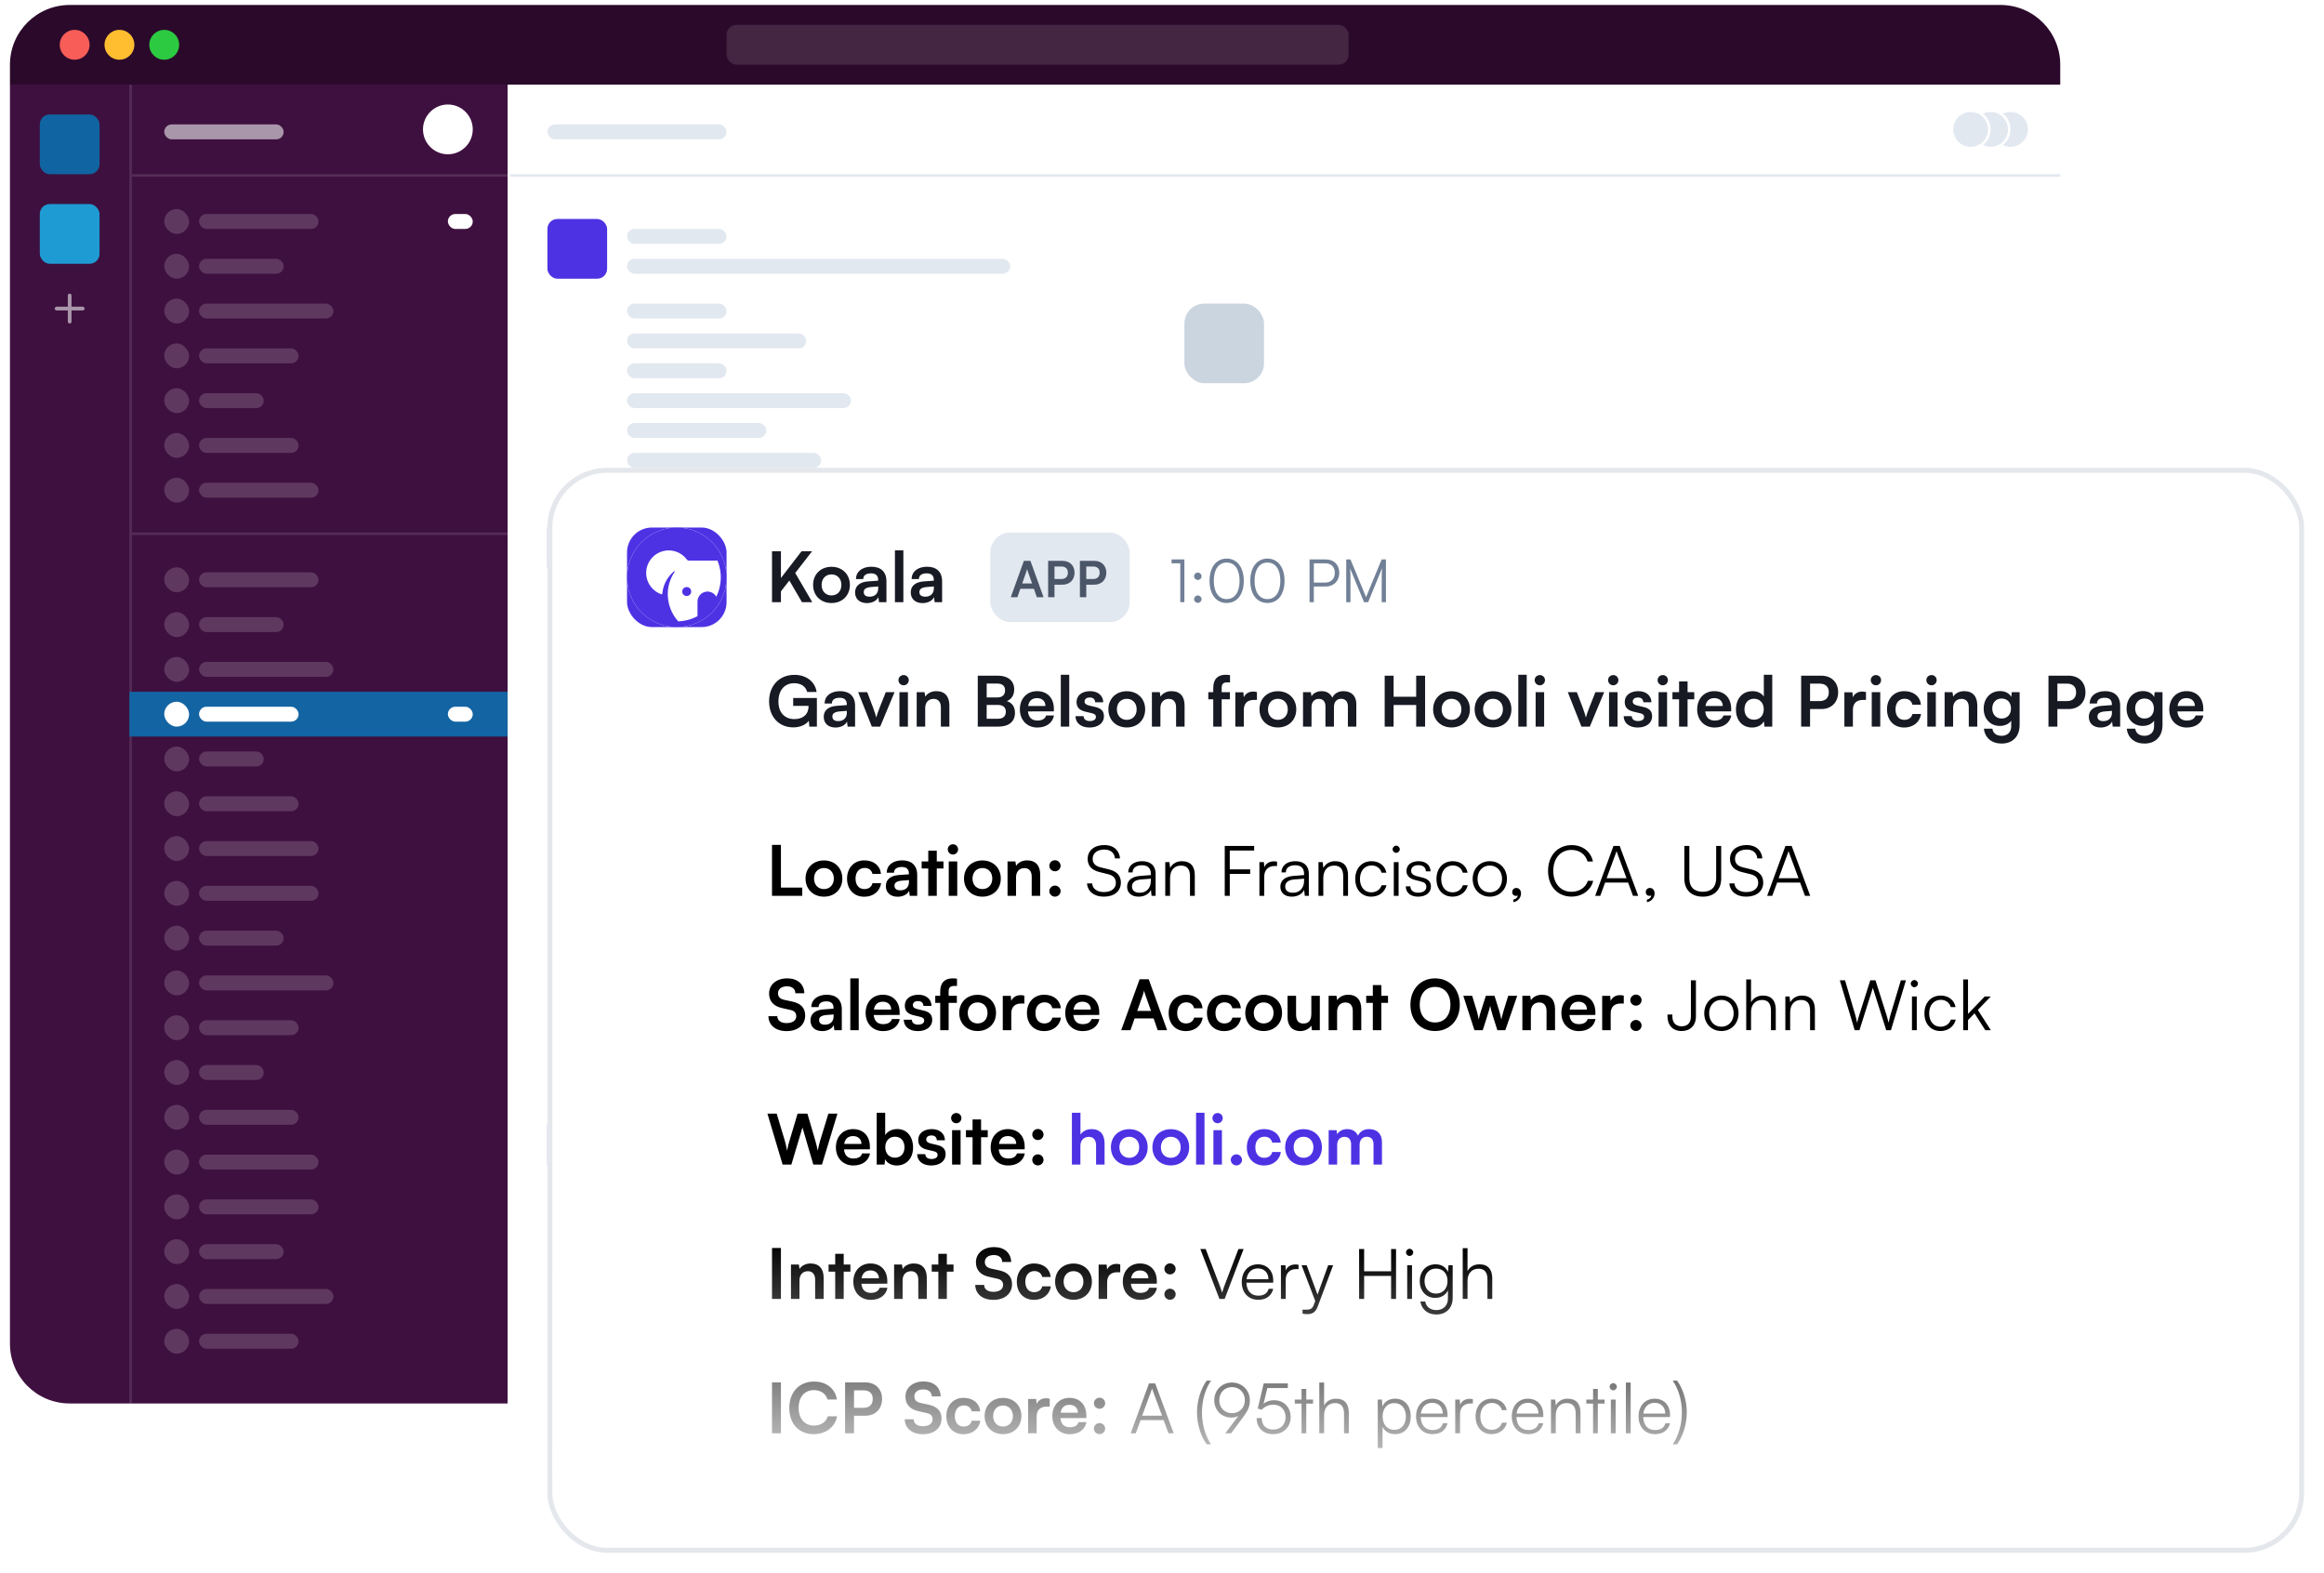 <svg width="467" height="316" viewBox="0 0 467 316" fill="none" xmlns="http://www.w3.org/2000/svg">
<g filter="url(#filter0_d_602_5544)">
<rect x="2" y="1" width="412" height="281" rx="12" fill="white"/>
</g>
<path d="M2 13C2 6.373 7.373 1 14 1H402C408.627 1 414 6.373 414 13V17H2V13Z" fill="#2B092A"/>
<circle cx="15" cy="9" r="3" fill="#F85D58"/>
<circle cx="24" cy="9" r="3" fill="#FFBE30"/>
<circle cx="33" cy="9" r="3" fill="#2CCA41"/>
<rect opacity="0.12" x="146" y="5" width="125" height="8" rx="2" fill="white"/>
<path d="M2 17H102V282H14C7.373 282 2 276.627 2 270V17Z" fill="#3E103F"/>
<rect opacity="0.12" x="26" y="17" width="0.5" height="265" fill="white"/>
<rect opacity="0.12" x="26.5" y="35" width="75.5" height="0.5" fill="white"/>
<rect x="102.5" y="35" width="311.5" height="0.5" fill="#E2E8F0"/>
<rect opacity="0.12" x="26.5" y="107" width="75.5" height="0.5" fill="white"/>
<rect x="8" y="23" width="12" height="12" rx="2" fill="#1064A2"/>
<rect x="8" y="41" width="12" height="12" rx="2" fill="#1E9BD3"/>
<g opacity="0.56">
<path d="M14 59C14.1 59 14.195 59.039 14.265 59.11C14.335 59.18 14.375 59.276 14.375 59.375V61.625H16.625C16.724 61.625 16.82 61.664 16.89 61.735C16.96 61.805 17 61.901 17 62C17 62.099 16.96 62.195 16.89 62.265C16.82 62.336 16.724 62.375 16.625 62.375H14.375V64.625C14.375 64.725 14.335 64.82 14.265 64.89C14.195 64.96 14.1 65 14 65C13.9 65 13.805 64.96 13.735 64.89C13.665 64.82 13.625 64.725 13.625 64.625V62.375H11.375C11.275 62.375 11.18 62.336 11.11 62.265C11.04 62.195 11 62.099 11 62C11 61.901 11.04 61.805 11.11 61.735C11.18 61.664 11.275 61.625 11.375 61.625H13.625V59.375C13.625 59.276 13.665 59.18 13.735 59.11C13.805 59.039 13.9 59 14 59V59Z" fill="white"/>
</g>
<rect x="33" y="25" width="24" height="3" rx="1.5" fill="white" fill-opacity="0.56"/>
<rect x="110" y="25" width="36" height="3" rx="1.5" fill="#E2E8F0"/>
<rect x="238" y="61" width="16" height="16" rx="4" fill="#CBD5E0"/>
<rect x="110" y="44" width="12" height="12" rx="2" fill="#4D32E4"/>
<rect x="126" y="46" width="20" height="3" rx="1.5" fill="#E2E8F0"/>
<rect x="126" y="52" width="77" height="3" rx="1.5" fill="#E2E8F0"/>
<rect x="126" y="61" width="20" height="3" rx="1.5" fill="#E2E8F0"/>
<rect x="126" y="67" width="36" height="3" rx="1.5" fill="#E2E8F0"/>
<rect x="126" y="73" width="20" height="3" rx="1.5" fill="#E2E8F0"/>
<rect x="126" y="79" width="45" height="3" rx="1.5" fill="#E2E8F0"/>
<rect x="126" y="85" width="28" height="3" rx="1.5" fill="#E2E8F0"/>
<rect x="126" y="91" width="39" height="3" rx="1.5" fill="#E2E8F0"/>
<rect x="238" y="121" width="16" height="16" rx="4" fill="#CBD5E0"/>
<rect x="110" y="104" width="12" height="12" rx="2" fill="#4D32E4"/>
<rect x="126" y="106" width="20" height="3" rx="1.5" fill="#E2E8F0"/>
<rect x="126" y="112" width="77" height="3" rx="1.5" fill="#E2E8F0"/>
<rect x="126" y="121" width="20" height="3" rx="1.5" fill="#E2E8F0"/>
<rect x="126" y="127" width="36" height="3" rx="1.5" fill="#E2E8F0"/>
<rect x="126" y="133" width="20" height="3" rx="1.5" fill="#E2E8F0"/>
<rect x="126" y="139" width="45" height="3" rx="1.5" fill="#E2E8F0"/>
<rect x="126" y="145" width="28" height="3" rx="1.5" fill="#E2E8F0"/>
<rect x="126" y="151" width="39" height="3" rx="1.5" fill="#E2E8F0"/>
<rect x="238" y="181" width="16" height="16" rx="4" fill="#CBD5E0"/>
<rect x="126" y="166" width="20" height="3" rx="1.5" fill="#E2E8F0"/>
<rect x="126" y="172" width="77" height="3" rx="1.5" fill="#E2E8F0"/>
<rect x="126" y="181" width="20" height="3" rx="1.5" fill="#E2E8F0"/>
<rect x="126" y="187" width="36" height="3" rx="1.5" fill="#E2E8F0"/>
<rect x="126" y="193" width="20" height="3" rx="1.5" fill="#E2E8F0"/>
<rect x="126" y="199" width="45" height="3" rx="1.5" fill="#E2E8F0"/>
<rect x="126" y="205" width="28" height="3" rx="1.5" fill="#E2E8F0"/>
<rect x="126" y="211" width="39" height="3" rx="1.5" fill="#E2E8F0"/>
<rect x="238" y="241" width="16" height="16" rx="4" fill="#CBD5E0"/>
<rect x="110" y="224" width="12" height="12" rx="2" fill="#4D32E4"/>
<rect x="126" y="226" width="20" height="3" rx="1.5" fill="#E2E8F0"/>
<rect x="126" y="232" width="77" height="3" rx="1.5" fill="#E2E8F0"/>
<rect x="126" y="241" width="20" height="3" rx="1.5" fill="#E2E8F0"/>
<rect x="126" y="247" width="36" height="3" rx="1.5" fill="#E2E8F0"/>
<rect x="126" y="253" width="20" height="3" rx="1.5" fill="#E2E8F0"/>
<rect x="126" y="259" width="45" height="3" rx="1.5" fill="#E2E8F0"/>
<rect x="126" y="265" width="28" height="3" rx="1.5" fill="#E2E8F0"/>
<rect x="126" y="271" width="39" height="3" rx="1.5" fill="#E2E8F0"/>
<rect opacity="0.3" x="40" y="43" width="24" height="3" rx="1.5" fill="white" fill-opacity="0.56"/>
<rect opacity="0.3" x="33" y="42" width="5" height="5" rx="2.5" fill="white" fill-opacity="0.56"/>
<rect opacity="0.3" x="40" y="115" width="24" height="3" rx="1.5" fill="white" fill-opacity="0.56"/>
<rect opacity="0.3" x="33" y="114" width="5" height="5" rx="2.5" fill="white" fill-opacity="0.56"/>
<rect opacity="0.3" x="40" y="178" width="24" height="3" rx="1.5" fill="white" fill-opacity="0.56"/>
<rect opacity="0.3" x="33" y="177" width="5" height="5" rx="2.5" fill="white" fill-opacity="0.56"/>
<rect opacity="0.3" x="40" y="241" width="24" height="3" rx="1.5" fill="white" fill-opacity="0.56"/>
<rect opacity="0.3" x="33" y="240" width="5" height="5" rx="2.5" fill="white" fill-opacity="0.56"/>
<rect x="90" y="43" width="5" height="3" rx="1.5" fill="white"/>
<rect opacity="0.3" x="40" y="52" width="17" height="3" rx="1.5" fill="white" fill-opacity="0.56"/>
<rect opacity="0.3" x="33" y="51" width="5" height="5" rx="2.5" fill="white" fill-opacity="0.56"/>
<rect opacity="0.3" x="40" y="124" width="17" height="3" rx="1.5" fill="white" fill-opacity="0.56"/>
<rect opacity="0.3" x="33" y="123" width="5" height="5" rx="2.5" fill="white" fill-opacity="0.56"/>
<rect opacity="0.3" x="40" y="187" width="17" height="3" rx="1.5" fill="white" fill-opacity="0.56"/>
<rect opacity="0.3" x="33" y="186" width="5" height="5" rx="2.5" fill="white" fill-opacity="0.56"/>
<rect opacity="0.3" x="40" y="250" width="17" height="3" rx="1.5" fill="white" fill-opacity="0.56"/>
<rect opacity="0.3" x="33" y="249" width="5" height="5" rx="2.5" fill="white" fill-opacity="0.56"/>
<rect opacity="0.3" x="40" y="61" width="27" height="3" rx="1.5" fill="white" fill-opacity="0.56"/>
<rect opacity="0.3" x="33" y="60" width="5" height="5" rx="2.5" fill="white" fill-opacity="0.56"/>
<rect opacity="0.3" x="40" y="133" width="27" height="3" rx="1.5" fill="white" fill-opacity="0.56"/>
<rect opacity="0.3" x="33" y="132" width="5" height="5" rx="2.5" fill="white" fill-opacity="0.56"/>
<rect opacity="0.3" x="40" y="196" width="27" height="3" rx="1.5" fill="white" fill-opacity="0.56"/>
<rect opacity="0.3" x="33" y="195" width="5" height="5" rx="2.5" fill="white" fill-opacity="0.56"/>
<rect x="26" y="139" width="76" height="9" fill="#1364A3"/>
<rect opacity="0.3" x="40" y="259" width="27" height="3" rx="1.5" fill="white" fill-opacity="0.56"/>
<rect opacity="0.3" x="33" y="258" width="5" height="5" rx="2.5" fill="white" fill-opacity="0.56"/>
<rect opacity="0.3" x="40" y="70" width="20" height="3" rx="1.5" fill="white" fill-opacity="0.56"/>
<rect opacity="0.3" x="33" y="69" width="5" height="5" rx="2.5" fill="white" fill-opacity="0.56"/>
<rect x="40" y="142" width="20" height="3" rx="1.5" fill="white"/>
<rect x="90" y="142" width="5" height="3" rx="1.5" fill="white"/>
<rect x="33" y="141" width="5" height="5" rx="2.5" fill="white"/>
<rect opacity="0.3" x="40" y="205" width="20" height="3" rx="1.5" fill="white" fill-opacity="0.56"/>
<rect opacity="0.3" x="33" y="204" width="5" height="5" rx="2.5" fill="white" fill-opacity="0.56"/>
<rect opacity="0.3" x="40" y="268" width="20" height="3" rx="1.5" fill="white" fill-opacity="0.56"/>
<rect opacity="0.3" x="33" y="267" width="5" height="5" rx="2.5" fill="white" fill-opacity="0.56"/>
<rect opacity="0.3" x="40" y="79" width="13" height="3" rx="1.5" fill="white" fill-opacity="0.56"/>
<rect opacity="0.3" x="33" y="78" width="5" height="5" rx="2.5" fill="white" fill-opacity="0.56"/>
<rect opacity="0.3" x="40" y="151" width="13" height="3" rx="1.5" fill="white" fill-opacity="0.56"/>
<rect opacity="0.3" x="33" y="150" width="5" height="5" rx="2.5" fill="white" fill-opacity="0.56"/>
<rect opacity="0.3" x="40" y="214" width="13" height="3" rx="1.5" fill="white" fill-opacity="0.56"/>
<rect opacity="0.3" x="33" y="213" width="5" height="5" rx="2.5" fill="white" fill-opacity="0.56"/>
<rect opacity="0.3" x="40" y="88" width="20" height="3" rx="1.5" fill="white" fill-opacity="0.56"/>
<rect opacity="0.3" x="33" y="87" width="5" height="5" rx="2.5" fill="white" fill-opacity="0.56"/>
<rect opacity="0.3" x="40" y="160" width="20" height="3" rx="1.5" fill="white" fill-opacity="0.56"/>
<rect opacity="0.3" x="33" y="159" width="5" height="5" rx="2.5" fill="white" fill-opacity="0.56"/>
<rect opacity="0.3" x="40" y="223" width="20" height="3" rx="1.5" fill="white" fill-opacity="0.56"/>
<rect opacity="0.3" x="33" y="222" width="5" height="5" rx="2.5" fill="white" fill-opacity="0.56"/>
<rect opacity="0.3" x="40" y="97" width="24" height="3" rx="1.5" fill="white" fill-opacity="0.56"/>
<rect opacity="0.3" x="33" y="96" width="5" height="5" rx="2.5" fill="white" fill-opacity="0.56"/>
<rect opacity="0.3" x="40" y="169" width="24" height="3" rx="1.5" fill="white" fill-opacity="0.56"/>
<rect opacity="0.3" x="33" y="168" width="5" height="5" rx="2.5" fill="white" fill-opacity="0.56"/>
<rect opacity="0.3" x="40" y="232" width="24" height="3" rx="1.5" fill="white" fill-opacity="0.56"/>
<rect opacity="0.3" x="33" y="231" width="5" height="5" rx="2.5" fill="white" fill-opacity="0.56"/>
<circle cx="90" cy="26" r="5" fill="white"/>
<circle cx="404" cy="26" r="3.75" fill="#E2E8F0" stroke="white" stroke-width="0.5"/>
<circle cx="400" cy="26" r="3.75" fill="#E2E8F0" stroke="white" stroke-width="0.5"/>
<circle cx="396" cy="26" r="3.75" fill="#E2E8F0" stroke="white" stroke-width="0.5"/>
<g filter="url(#filter1_d_602_5544)">
<rect x="110" y="90" width="353" height="218" rx="12" fill="white"/>
<rect x="110.5" y="90.5" width="352" height="217" rx="11.5" stroke="#E4E7EC"/>
</g>
<rect x="126" y="106" width="20" height="20" rx="5" fill="#4D32E4"/>
<rect x="126" y="106" width="20" height="20" rx="10" fill="#4D32E4"/>
<circle cx="136" cy="116" r="10" fill="white"/>
<path d="M137.988 117.954C137.809 117.955 137.634 118.008 137.486 118.107C137.337 118.207 137.222 118.348 137.154 118.514C137.086 118.679 137.068 118.861 137.103 119.036C137.138 119.211 137.224 119.372 137.351 119.498C137.478 119.625 137.639 119.71 137.814 119.745C137.989 119.78 138.171 119.762 138.336 119.693C138.501 119.625 138.642 119.509 138.742 119.36C138.841 119.212 138.894 119.037 138.894 118.858C138.894 118.739 138.87 118.622 138.825 118.512C138.779 118.402 138.712 118.302 138.628 118.218C138.544 118.134 138.444 118.068 138.334 118.022C138.224 117.977 138.106 117.954 137.988 117.954Z" fill="#4D32E4"/>
<path d="M136 106C133.348 106 130.804 107.054 128.929 108.929C127.054 110.804 126 113.348 126 116C126 118.652 127.054 121.196 128.929 123.071C130.804 124.946 133.348 126 136 126C138.652 126 141.196 124.946 143.071 123.071C144.946 121.196 146 118.652 146 116C146 113.348 144.946 110.804 143.071 108.929C141.196 107.054 138.652 106 136 106ZM143.938 119.896C143.72 119.506 143.378 119.199 142.967 119.024C142.556 118.849 142.098 118.816 141.666 118.929C141.234 119.042 140.851 119.296 140.579 119.65C140.306 120.004 140.159 120.439 140.16 120.885V123.721C140.16 123.75 140.16 123.777 140.16 123.806C138.964 124.448 137.636 124.804 136.279 124.848C134.828 123.224 134.078 121.091 134.196 118.917C134.289 117.478 134.765 116.09 135.575 114.898C135.587 114.881 135.593 114.86 135.591 114.839C135.588 114.818 135.578 114.799 135.562 114.785C135.546 114.775 135.526 114.77 135.507 114.772C135.487 114.774 135.469 114.782 135.454 114.796C134.209 115.812 133.386 117.253 133.142 118.842C133.115 118.983 133.083 119.225 133.067 119.358C133.067 119.417 132.983 119.431 132.948 119.421C132.272 119.196 131.658 118.816 131.157 118.309C130.656 117.803 130.281 117.186 130.063 116.508C129.845 115.83 129.791 115.11 129.903 114.406C130.016 113.703 130.293 113.036 130.712 112.46C131.13 111.884 131.679 111.414 132.313 111.09C132.948 110.766 133.649 110.596 134.362 110.593C135.074 110.591 135.777 110.757 136.413 111.077C137.049 111.398 137.601 111.864 138.023 112.438C138.066 112.498 138.123 112.548 138.19 112.583C138.256 112.617 138.329 112.635 138.404 112.635H140.152H144.173C144.652 113.794 144.879 115.042 144.839 116.295C144.799 117.548 144.492 118.779 143.94 119.904L143.938 119.896Z" fill="#4D32E4"/>
<path d="M157.262 234H159.026L161.252 226.552L163.436 234H165.172L168.28 223.766H166.46L164.808 229.184C164.654 229.702 164.514 230.248 164.318 231.2C164.15 230.332 163.996 229.744 163.828 229.17L162.246 223.766H160.272L158.662 229.17C158.48 229.758 158.326 230.29 158.158 231.2C158.004 230.304 157.85 229.73 157.696 229.17L156.072 223.766H154.21L157.262 234ZM171.47 234.182C173.276 234.182 174.536 233.272 174.83 231.76H173.248C173.052 232.418 172.436 232.782 171.498 232.782C170.364 232.782 169.72 232.166 169.594 230.948L174.802 230.934V230.416C174.802 228.26 173.486 226.874 171.414 226.874C169.384 226.874 167.97 228.372 167.97 230.542C167.97 232.684 169.412 234.182 171.47 234.182ZM171.428 228.274C172.45 228.274 173.108 228.904 173.108 229.856H169.636C169.804 228.82 170.42 228.274 171.428 228.274ZM177.751 234L177.863 232.922C178.269 233.72 179.151 234.182 180.187 234.182C182.175 234.182 183.477 232.712 183.477 230.584C183.477 228.4 182.273 226.86 180.299 226.86C179.249 226.86 178.325 227.322 177.877 228.092V223.584H176.169V234H177.751ZM177.891 230.514C177.891 229.268 178.661 228.4 179.837 228.4C181.041 228.4 181.755 229.282 181.755 230.514C181.755 231.746 181.041 232.614 179.837 232.614C178.661 232.614 177.891 231.76 177.891 230.514ZM184.305 231.9C184.305 233.258 185.397 234.182 187.119 234.182C188.827 234.182 190.017 233.314 190.017 231.914C190.017 230.85 189.429 230.318 188.267 230.052L187.021 229.758C186.433 229.618 186.125 229.366 186.125 228.974C186.125 228.456 186.517 228.148 187.189 228.148C187.847 228.148 188.239 228.526 188.253 229.114H189.877C189.863 227.77 188.813 226.874 187.259 226.874C185.663 226.874 184.515 227.686 184.515 229.044C184.515 230.15 185.117 230.738 186.363 231.018L187.609 231.312C188.225 231.452 188.407 231.704 188.407 232.054C188.407 232.558 187.973 232.88 187.175 232.88C186.391 232.88 185.943 232.502 185.929 231.9H184.305ZM192.172 225.698C192.732 225.698 193.194 225.236 193.194 224.662C193.194 224.088 192.732 223.64 192.172 223.64C191.584 223.64 191.122 224.088 191.122 224.662C191.122 225.236 191.584 225.698 192.172 225.698ZM191.318 234H193.026V227.084H191.318V234ZM197.142 234V228.512H198.486V227.084H197.142V224.928H195.434V227.084H194.104V228.512H195.434V234H197.142ZM202.574 234.182C204.38 234.182 205.64 233.272 205.934 231.76H204.352C204.156 232.418 203.54 232.782 202.602 232.782C201.468 232.782 200.824 232.166 200.698 230.948L205.906 230.934V230.416C205.906 228.26 204.59 226.874 202.518 226.874C200.488 226.874 199.074 228.372 199.074 230.542C199.074 232.684 200.516 234.182 202.574 234.182ZM202.532 228.274C203.554 228.274 204.212 228.904 204.212 229.856H200.74C200.908 228.82 201.524 228.274 202.532 228.274ZM208.561 229.072C209.177 229.072 209.695 228.568 209.695 227.966C209.695 227.35 209.177 226.846 208.561 226.846C207.945 226.846 207.427 227.35 207.427 227.966C207.427 228.568 207.945 229.072 208.561 229.072ZM208.561 234.168C209.177 234.168 209.695 233.664 209.695 233.062C209.695 232.446 209.177 231.942 208.561 231.942C207.945 231.942 207.427 232.446 207.427 233.062C207.427 233.664 207.945 234.168 208.561 234.168Z" fill="black"/>
<path d="M217.102 234V230.22C217.102 229.184 217.732 228.428 218.81 228.428C219.678 228.428 220.252 228.988 220.252 230.15V234H221.96V229.744C221.96 227.952 221.064 226.874 219.356 226.874C218.362 226.874 217.55 227.308 217.116 227.98V223.584H215.394V234H217.102ZM223.232 230.528C223.232 232.684 224.786 234.168 226.928 234.168C229.07 234.168 230.624 232.684 230.624 230.528C230.624 228.372 229.07 226.888 226.928 226.888C224.786 226.888 223.232 228.372 223.232 230.528ZM224.94 230.528C224.94 229.268 225.752 228.414 226.928 228.414C228.104 228.414 228.916 229.268 228.916 230.528C228.916 231.788 228.104 232.642 226.928 232.642C225.752 232.642 224.94 231.788 224.94 230.528ZM231.572 230.528C231.572 232.684 233.126 234.168 235.268 234.168C237.41 234.168 238.964 232.684 238.964 230.528C238.964 228.372 237.41 226.888 235.268 226.888C233.126 226.888 231.572 228.372 231.572 230.528ZM233.28 230.528C233.28 229.268 234.092 228.414 235.268 228.414C236.444 228.414 237.256 229.268 237.256 230.528C237.256 231.788 236.444 232.642 235.268 232.642C234.092 232.642 233.28 231.788 233.28 230.528ZM242.04 234V223.584H240.346V234H242.04ZM244.685 225.698C245.245 225.698 245.707 225.236 245.707 224.662C245.707 224.088 245.245 223.64 244.685 223.64C244.097 223.64 243.635 224.088 243.635 224.662C243.635 225.236 244.097 225.698 244.685 225.698ZM243.831 234H245.539V227.084H243.831V234ZM248.452 234.168C249.068 234.168 249.586 233.664 249.586 233.062C249.586 232.446 249.068 231.942 248.452 231.942C247.836 231.942 247.318 232.446 247.318 233.062C247.318 233.664 247.836 234.168 248.452 234.168ZM250.548 230.528C250.548 232.726 251.92 234.182 254.02 234.182C255.826 234.182 257.17 233.076 257.38 231.466H255.658C255.476 232.222 254.874 232.642 254.02 232.642C252.928 232.642 252.256 231.83 252.256 230.528C252.256 229.226 252.984 228.4 254.076 228.4C254.888 228.4 255.462 228.806 255.658 229.59H257.366C257.184 227.924 255.896 226.874 254.006 226.874C251.962 226.874 250.548 228.386 250.548 230.528ZM258.246 230.528C258.246 232.684 259.8 234.168 261.942 234.168C264.084 234.168 265.638 232.684 265.638 230.528C265.638 228.372 264.084 226.888 261.942 226.888C259.8 226.888 258.246 228.372 258.246 230.528ZM259.954 230.528C259.954 229.268 260.766 228.414 261.942 228.414C263.118 228.414 263.93 229.268 263.93 230.528C263.93 231.788 263.118 232.642 261.942 232.642C260.766 232.642 259.954 231.788 259.954 230.528ZM268.699 234V230.08C268.699 228.96 269.357 228.428 270.169 228.428C270.981 228.428 271.499 228.946 271.499 229.912V234H273.207V230.08C273.207 228.946 273.837 228.414 274.663 228.414C275.475 228.414 276.007 228.932 276.007 229.926V234H277.701V229.478C277.701 227.882 276.777 226.874 275.097 226.874C274.047 226.874 273.235 227.392 272.885 228.19C272.521 227.392 271.793 226.874 270.743 226.874C269.749 226.874 269.049 227.322 268.699 227.896L268.559 227.084H266.991V234H268.699Z" fill="#4D32E4"/>
<path d="M156.926 169.766H155.134V180H161.21V178.348H156.926V169.766ZM161.872 176.528C161.872 178.684 163.426 180.168 165.568 180.168C167.71 180.168 169.264 178.684 169.264 176.528C169.264 174.372 167.71 172.888 165.568 172.888C163.426 172.888 161.872 174.372 161.872 176.528ZM163.58 176.528C163.58 175.268 164.392 174.414 165.568 174.414C166.744 174.414 167.556 175.268 167.556 176.528C167.556 177.788 166.744 178.642 165.568 178.642C164.392 178.642 163.58 177.788 163.58 176.528ZM170.212 176.528C170.212 178.726 171.584 180.182 173.684 180.182C175.49 180.182 176.834 179.076 177.044 177.466H175.322C175.14 178.222 174.538 178.642 173.684 178.642C172.592 178.642 171.92 177.83 171.92 176.528C171.92 175.226 172.648 174.4 173.74 174.4C174.552 174.4 175.126 174.806 175.322 175.59H177.03C176.848 173.924 175.56 172.874 173.67 172.874C171.626 172.874 170.212 174.386 170.212 176.528ZM180.374 180.182C181.452 180.182 182.39 179.692 182.684 178.978L182.81 180H184.308V175.8C184.308 173.882 183.16 172.874 181.298 172.874C179.422 172.874 178.19 173.854 178.19 175.352H179.646C179.646 174.624 180.206 174.204 181.214 174.204C182.082 174.204 182.642 174.582 182.642 175.52V175.674L180.57 175.828C178.932 175.954 178.008 176.752 178.008 178.026C178.008 179.328 178.904 180.182 180.374 180.182ZM180.934 178.894C180.164 178.894 179.744 178.586 179.744 177.956C179.744 177.396 180.15 177.046 181.214 176.948L182.656 176.836V177.2C182.656 178.264 181.984 178.894 180.934 178.894ZM188.242 180V174.512H189.586V173.084H188.242V170.928H186.534V173.084H185.204V174.512H186.534V180H188.242ZM191.502 171.698C192.062 171.698 192.524 171.236 192.524 170.662C192.524 170.088 192.062 169.64 191.502 169.64C190.914 169.64 190.452 170.088 190.452 170.662C190.452 171.236 190.914 171.698 191.502 171.698ZM190.648 180H192.356V173.084H190.648V180ZM193.714 176.528C193.714 178.684 195.268 180.168 197.41 180.168C199.552 180.168 201.106 178.684 201.106 176.528C201.106 174.372 199.552 172.888 197.41 172.888C195.268 172.888 193.714 174.372 193.714 176.528ZM195.422 176.528C195.422 175.268 196.234 174.414 197.41 174.414C198.586 174.414 199.398 175.268 199.398 176.528C199.398 177.788 198.586 178.642 197.41 178.642C196.234 178.642 195.422 177.788 195.422 176.528ZM204.168 180V176.276C204.168 175.156 204.812 174.428 205.862 174.428C206.744 174.428 207.318 174.988 207.318 176.15V180H209.026V175.744C209.026 173.952 208.13 172.874 206.394 172.874C205.456 172.874 204.616 173.28 204.182 173.98L204.042 173.084H202.46V180H204.168ZM211.992 175.072C212.608 175.072 213.126 174.568 213.126 173.966C213.126 173.35 212.608 172.846 211.992 172.846C211.376 172.846 210.858 173.35 210.858 173.966C210.858 174.568 211.376 175.072 211.992 175.072ZM211.992 180.168C212.608 180.168 213.126 179.664 213.126 179.062C213.126 178.446 212.608 177.942 211.992 177.942C211.376 177.942 210.858 178.446 210.858 179.062C210.858 179.664 211.376 180.168 211.992 180.168ZM218.559 172.58C218.559 173.952 219.385 174.848 220.953 175.226L222.647 175.646C223.725 175.898 224.229 176.486 224.229 177.382C224.229 178.53 223.291 179.244 221.821 179.244C220.449 179.244 219.525 178.558 219.469 177.508H218.433C218.559 179.146 219.875 180.168 221.821 180.168C223.893 180.168 225.237 179.062 225.237 177.326C225.237 175.968 224.425 175.072 222.857 174.694L221.135 174.274C220.085 174.008 219.567 173.448 219.567 172.566C219.567 171.432 220.491 170.704 221.905 170.704C223.165 170.704 223.935 171.348 224.047 172.482H225.069C224.915 170.802 223.725 169.794 221.919 169.794C219.903 169.794 218.559 170.9 218.559 172.58ZM228.786 180.168C229.934 180.168 230.858 179.664 231.278 178.81L231.404 180H232.216V175.618C232.216 173.826 231.068 173.042 229.5 173.042C227.834 173.042 226.714 173.924 226.714 175.296H227.596C227.596 174.386 228.296 173.854 229.472 173.854C230.466 173.854 231.264 174.274 231.264 175.604V175.828L229.024 176.01C227.442 176.136 226.49 176.92 226.49 178.166C226.49 179.356 227.344 180.168 228.786 180.168ZM229.01 179.384C228.086 179.384 227.47 178.964 227.47 178.138C227.47 177.382 227.988 176.822 229.262 176.71L231.264 176.556V176.92C231.264 178.39 230.438 179.384 229.01 179.384ZM235.12 180V176.458C235.12 174.932 235.904 173.924 237.29 173.924C238.41 173.924 239.124 174.484 239.124 176.066V180H240.09V175.856C240.09 174.148 239.32 173.042 237.458 173.042C236.478 173.042 235.582 173.532 235.134 174.4L234.994 173.224H234.154V180H235.12ZM251.219 175.59V174.68H247.117V170.9H252.017V169.976H246.109V180H247.117V175.59H251.219ZM256.618 173.14C256.38 173.084 256.198 173.07 255.988 173.07C255.036 173.07 254.322 173.546 254.056 174.274L253.986 173.224H253.076V180H254.042V176.136C254.042 174.848 254.84 174.008 256.086 174.008H256.618V173.14ZM259.575 180.168C260.723 180.168 261.647 179.664 262.067 178.81L262.193 180H263.005V175.618C263.005 173.826 261.857 173.042 260.289 173.042C258.623 173.042 257.503 173.924 257.503 175.296H258.385C258.385 174.386 259.085 173.854 260.261 173.854C261.255 173.854 262.053 174.274 262.053 175.604V175.828L259.813 176.01C258.231 176.136 257.279 176.92 257.279 178.166C257.279 179.356 258.133 180.168 259.575 180.168ZM259.799 179.384C258.875 179.384 258.259 178.964 258.259 178.138C258.259 177.382 258.777 176.822 260.051 176.71L262.053 176.556V176.92C262.053 178.39 261.227 179.384 259.799 179.384ZM265.91 180V176.458C265.91 174.932 266.694 173.924 268.08 173.924C269.2 173.924 269.914 174.484 269.914 176.066V180H270.88V175.856C270.88 174.148 270.11 173.042 268.248 173.042C267.268 173.042 266.372 173.532 265.924 174.4L265.784 173.224H264.944V180H265.91ZM272.329 176.626C272.329 178.754 273.631 180.168 275.549 180.168C277.089 180.168 278.293 179.258 278.615 177.872H277.635C277.369 178.74 276.557 179.3 275.549 179.3C274.177 179.3 273.281 178.222 273.281 176.612C273.281 174.946 274.247 173.896 275.619 173.896C276.557 173.896 277.369 174.414 277.621 175.352H278.587C278.321 173.952 277.173 173.042 275.605 173.042C273.631 173.042 272.329 174.498 272.329 176.626ZM280.554 171.362C280.946 171.362 281.282 171.04 281.282 170.648C281.282 170.256 280.946 169.92 280.554 169.92C280.162 169.92 279.84 170.256 279.84 170.648C279.84 171.04 280.162 171.362 280.554 171.362ZM280.078 180H281.044V173.224H280.078V180ZM282.485 178.096C282.485 179.356 283.437 180.168 284.963 180.168C286.503 180.168 287.539 179.37 287.539 178.152C287.539 177.172 287.007 176.626 285.831 176.332L284.669 176.038C283.927 175.856 283.563 175.492 283.563 174.974C283.563 174.246 284.095 173.84 285.047 173.84C285.957 173.84 286.503 174.302 286.531 175.086H287.469C287.427 173.826 286.503 173.042 285.075 173.042C283.619 173.042 282.625 173.798 282.625 174.988C282.625 175.912 283.199 176.528 284.375 176.822L285.537 177.116C286.335 177.312 286.615 177.634 286.615 178.194C286.615 178.922 285.999 179.37 284.949 179.37C283.997 179.37 283.409 178.88 283.409 178.096H282.485ZM288.653 176.626C288.653 178.754 289.955 180.168 291.873 180.168C293.413 180.168 294.617 179.258 294.939 177.872H293.959C293.693 178.74 292.881 179.3 291.873 179.3C290.501 179.3 289.605 178.222 289.605 176.612C289.605 174.946 290.571 173.896 291.943 173.896C292.881 173.896 293.693 174.414 293.945 175.352H294.911C294.645 173.952 293.497 173.042 291.929 173.042C289.955 173.042 288.653 174.498 288.653 176.626ZM295.927 176.612C295.927 178.67 297.383 180.168 299.371 180.168C301.359 180.168 302.815 178.67 302.815 176.612C302.815 174.54 301.359 173.042 299.371 173.042C297.383 173.042 295.927 174.54 295.927 176.612ZM296.907 176.598C296.907 175.03 297.915 173.91 299.371 173.91C300.813 173.91 301.835 175.03 301.835 176.598C301.835 178.194 300.813 179.3 299.371 179.3C297.915 179.3 296.907 178.194 296.907 176.598ZM305.644 179.524C305.644 178.824 305.21 178.418 304.706 178.418C304.216 178.418 303.88 178.768 303.88 179.258C303.88 179.734 304.216 180.014 304.608 180.014C304.776 180.014 304.888 179.972 304.972 179.916C304.972 180.308 304.608 180.672 304.104 180.756V181.274C304.972 181.148 305.644 180.392 305.644 179.524ZM315.781 180.154C317.937 180.154 319.687 178.88 320.149 176.99H319.071C318.637 178.334 317.377 179.188 315.795 179.188C313.597 179.188 312.127 177.508 312.127 174.988C312.127 172.454 313.597 170.774 315.795 170.774C317.363 170.774 318.595 171.656 319.015 173.098H320.093C319.687 171.11 317.993 169.808 315.837 169.808C313.009 169.808 311.077 171.908 311.077 174.988C311.077 178.068 312.981 180.154 315.781 180.154ZM321.564 180L322.544 177.34H327.164L328.144 180H329.194L325.47 169.976H324.224L320.542 180H321.564ZM324.714 171.39C324.77 171.25 324.826 171.068 324.84 170.984C324.854 171.082 324.924 171.25 324.966 171.39L326.842 176.458H322.852L324.714 171.39ZM332.482 179.524C332.482 178.824 332.048 178.418 331.544 178.418C331.054 178.418 330.718 178.768 330.718 179.258C330.718 179.734 331.054 180.014 331.446 180.014C331.614 180.014 331.726 179.972 331.81 179.916C331.81 180.308 331.446 180.672 330.942 180.756V181.274C331.81 181.148 332.482 180.392 332.482 179.524ZM338.461 176.514C338.461 178.796 339.861 180.168 342.185 180.168C344.467 180.168 345.867 178.782 345.867 176.514V169.976H344.859V176.472C344.859 178.208 343.893 179.188 342.185 179.188C340.435 179.188 339.469 178.236 339.469 176.472V169.976H338.461V176.514ZM347.636 172.58C347.636 173.952 348.462 174.848 350.03 175.226L351.724 175.646C352.802 175.898 353.306 176.486 353.306 177.382C353.306 178.53 352.368 179.244 350.898 179.244C349.526 179.244 348.602 178.558 348.546 177.508H347.51C347.636 179.146 348.952 180.168 350.898 180.168C352.97 180.168 354.314 179.062 354.314 177.326C354.314 175.968 353.502 175.072 351.934 174.694L350.212 174.274C349.162 174.008 348.644 173.448 348.644 172.566C348.644 171.432 349.568 170.704 350.982 170.704C352.242 170.704 353.012 171.348 353.124 172.482H354.146C353.992 170.802 352.802 169.794 350.996 169.794C348.98 169.794 347.636 170.9 347.636 172.58ZM356.126 180L357.106 177.34H361.726L362.706 180H363.756L360.032 169.976H358.786L355.104 180H356.126ZM359.276 171.39C359.332 171.25 359.388 171.068 359.402 170.984C359.416 171.082 359.486 171.25 359.528 171.39L361.404 176.458H357.414L359.276 171.39Z" fill="black"/>
<path d="M156.926 250.766H155.134V261H156.926V250.766ZM160.651 261V257.276C160.651 256.156 161.295 255.428 162.345 255.428C163.227 255.428 163.801 255.988 163.801 257.15V261H165.509V256.744C165.509 254.952 164.613 253.874 162.877 253.874C161.939 253.874 161.099 254.28 160.665 254.98L160.525 254.084H158.943V261H160.651ZM169.539 261V255.512H170.883V254.084H169.539V251.928H167.831V254.084H166.501V255.512H167.831V261H169.539ZM174.97 261.182C176.776 261.182 178.036 260.272 178.33 258.76H176.748C176.552 259.418 175.936 259.782 174.998 259.782C173.864 259.782 173.22 259.166 173.094 257.948L178.302 257.934V257.416C178.302 255.26 176.986 253.874 174.914 253.874C172.884 253.874 171.47 255.372 171.47 257.542C171.47 259.684 172.912 261.182 174.97 261.182ZM174.928 255.274C175.95 255.274 176.608 255.904 176.608 256.856H173.136C173.304 255.82 173.92 255.274 174.928 255.274ZM181.377 261V257.276C181.377 256.156 182.021 255.428 183.071 255.428C183.953 255.428 184.527 255.988 184.527 257.15V261H186.235V256.744C186.235 254.952 185.339 253.874 183.603 253.874C182.665 253.874 181.825 254.28 181.391 254.98L181.251 254.084H179.669V261H181.377ZM190.265 261V255.512H191.609V254.084H190.265V251.928H188.557V254.084H187.227V255.512H188.557V261H190.265ZM196.109 253.622C196.109 255.19 197.019 256.184 198.755 256.562L200.379 256.926C201.219 257.108 201.569 257.514 201.569 258.2C201.569 259.054 200.813 259.572 199.623 259.572C198.475 259.572 197.775 259.054 197.761 258.186H195.969C196.011 260.02 197.439 261.182 199.623 261.182C201.877 261.182 203.361 259.95 203.361 258.046C203.361 256.52 202.507 255.624 200.757 255.246L199.147 254.896C198.293 254.7 197.901 254.294 197.901 253.566C197.901 252.712 198.615 252.18 199.721 252.18C200.729 252.18 201.359 252.698 201.401 253.58H203.193C203.137 251.732 201.821 250.584 199.749 250.584C197.593 250.584 196.109 251.83 196.109 253.622ZM204.324 257.528C204.324 259.726 205.696 261.182 207.796 261.182C209.602 261.182 210.946 260.076 211.156 258.466H209.434C209.252 259.222 208.65 259.642 207.796 259.642C206.704 259.642 206.032 258.83 206.032 257.528C206.032 256.226 206.76 255.4 207.852 255.4C208.664 255.4 209.238 255.806 209.434 256.59H211.142C210.96 254.924 209.672 253.874 207.782 253.874C205.738 253.874 204.324 255.386 204.324 257.528ZM212.021 257.528C212.021 259.684 213.575 261.168 215.717 261.168C217.859 261.168 219.413 259.684 219.413 257.528C219.413 255.372 217.859 253.888 215.717 253.888C213.575 253.888 212.021 255.372 212.021 257.528ZM213.729 257.528C213.729 256.268 214.541 255.414 215.717 255.414C216.893 255.414 217.705 256.268 217.705 257.528C217.705 258.788 216.893 259.642 215.717 259.642C214.541 259.642 213.729 258.788 213.729 257.528ZM225.107 254.056C224.827 253.986 224.589 253.958 224.351 253.958C223.427 253.958 222.769 254.42 222.475 255.106L222.377 254.098H220.767V261H222.475V257.64C222.475 256.296 223.245 255.638 224.477 255.638H225.107V254.056ZM229.124 261.182C230.93 261.182 232.19 260.272 232.484 258.76H230.902C230.706 259.418 230.09 259.782 229.152 259.782C228.018 259.782 227.374 259.166 227.248 257.948L232.456 257.934V257.416C232.456 255.26 231.14 253.874 229.068 253.874C227.038 253.874 225.624 255.372 225.624 257.542C225.624 259.684 227.066 261.182 229.124 261.182ZM229.082 255.274C230.104 255.274 230.762 255.904 230.762 256.856H227.29C227.458 255.82 228.074 255.274 229.082 255.274ZM235.111 256.072C235.727 256.072 236.245 255.568 236.245 254.966C236.245 254.35 235.727 253.846 235.111 253.846C234.495 253.846 233.977 254.35 233.977 254.966C233.977 255.568 234.495 256.072 235.111 256.072ZM235.111 261.168C235.727 261.168 236.245 260.664 236.245 260.062C236.245 259.446 235.727 258.942 235.111 258.942C234.495 258.942 233.977 259.446 233.977 260.062C233.977 260.664 234.495 261.168 235.111 261.168ZM245.039 261H246.089L249.897 250.976H248.861L246.201 257.934C246.047 258.312 245.795 259.012 245.585 259.74C245.361 259.04 245.165 258.494 244.955 257.948L242.281 250.976H241.203L245.039 261ZM252.842 261.168C254.438 261.168 255.488 260.398 255.852 258.97H254.928C254.676 259.866 253.962 260.342 252.856 260.342C251.4 260.342 250.532 259.39 250.462 257.738H255.852V257.262C255.852 255.344 254.606 254.042 252.772 254.042C250.84 254.042 249.524 255.498 249.524 257.612C249.524 259.74 250.854 261.168 252.842 261.168ZM252.772 254.868C254.046 254.868 254.886 255.736 254.886 257.038H250.49C250.658 255.708 251.498 254.868 252.772 254.868ZM260.939 254.14C260.701 254.084 260.519 254.07 260.309 254.07C259.357 254.07 258.643 254.546 258.377 255.274L258.307 254.224H257.397V261H258.363V257.136C258.363 255.848 259.161 255.008 260.407 255.008H260.939V254.14ZM261.742 263.954C262.05 264.024 262.358 264.052 262.764 264.052C263.73 264.052 264.388 263.618 264.78 262.554L267.888 254.224H266.894L264.752 260.132L262.568 254.224H261.546L264.29 261.406L263.996 262.204C263.66 263.114 263.072 263.156 262.484 263.156H261.742V263.954ZM274.119 261V256.38H279.537V261H280.531V250.976H279.537V255.442H274.119V250.976H273.111V261H274.119ZM283.248 252.362C283.64 252.362 283.976 252.04 283.976 251.648C283.976 251.256 283.64 250.92 283.248 250.92C282.856 250.92 282.534 251.256 282.534 251.648C282.534 252.04 282.856 252.362 283.248 252.362ZM282.772 261H283.738V254.224H282.772V261ZM285.29 257.416C285.29 259.264 286.466 260.79 288.398 260.79C289.56 260.79 290.498 260.23 290.96 259.278V260.888C290.96 262.302 290.036 263.24 288.65 263.24C287.432 263.24 286.592 262.596 286.382 261.504H285.416C285.682 263.142 286.9 264.122 288.636 264.122C290.624 264.122 291.912 262.806 291.912 260.79V254.224H291.072L290.974 255.582C290.54 254.588 289.644 254.042 288.468 254.042C286.48 254.042 285.29 255.568 285.29 257.416ZM286.256 257.402C286.256 256.03 287.096 254.896 288.552 254.896C290.036 254.896 290.876 255.96 290.876 257.402C290.876 258.858 290.008 259.922 288.538 259.922C287.11 259.922 286.256 258.788 286.256 257.402ZM294.894 260.986V257.304C294.894 256.002 295.65 254.924 297.106 254.924C298.156 254.924 298.898 255.484 298.898 257.066V261H299.864V256.856C299.864 255.148 299.066 254.042 297.288 254.042C296.154 254.042 295.328 254.588 294.894 255.4V250.794H293.928V260.986H294.894Z" fill="black"/>
<path d="M156.926 277.766H155.134V288H156.926V277.766ZM163.521 288.168C165.943 288.168 167.819 286.74 168.211 284.584H166.349C166.013 285.718 164.949 286.446 163.563 286.446C161.687 286.446 160.483 285.046 160.483 282.876C160.483 280.692 161.673 279.32 163.563 279.32C164.921 279.32 165.943 280.02 166.293 281.21H168.183C167.833 279.012 166.027 277.598 163.605 277.598C160.609 277.598 158.607 279.712 158.607 282.89C158.607 286.096 160.539 288.168 163.521 288.168ZM173.864 284.472C175.908 284.472 177.252 283.086 177.252 281.112C177.252 279.11 175.922 277.766 173.864 277.766H169.818V288H171.61V284.472H173.864ZM173.514 279.362C174.704 279.362 175.376 279.978 175.376 281.098C175.376 282.218 174.718 282.876 173.486 282.876H171.61V279.362H173.514ZM181.944 280.622C181.944 282.19 182.854 283.184 184.59 283.562L186.214 283.926C187.054 284.108 187.404 284.514 187.404 285.2C187.404 286.054 186.648 286.572 185.458 286.572C184.31 286.572 183.61 286.054 183.596 285.186H181.804C181.846 287.02 183.274 288.182 185.458 288.182C187.712 288.182 189.196 286.95 189.196 285.046C189.196 283.52 188.342 282.624 186.592 282.246L184.982 281.896C184.128 281.7 183.736 281.294 183.736 280.566C183.736 279.712 184.45 279.18 185.556 279.18C186.564 279.18 187.194 279.698 187.236 280.58H189.028C188.972 278.732 187.656 277.584 185.584 277.584C183.428 277.584 181.944 278.83 181.944 280.622ZM190.16 284.528C190.16 286.726 191.532 288.182 193.632 288.182C195.438 288.182 196.782 287.076 196.992 285.466H195.27C195.088 286.222 194.486 286.642 193.632 286.642C192.54 286.642 191.868 285.83 191.868 284.528C191.868 283.226 192.596 282.4 193.688 282.4C194.5 282.4 195.074 282.806 195.27 283.59H196.978C196.796 281.924 195.508 280.874 193.618 280.874C191.574 280.874 190.16 282.386 190.16 284.528ZM197.857 284.528C197.857 286.684 199.411 288.168 201.553 288.168C203.695 288.168 205.249 286.684 205.249 284.528C205.249 282.372 203.695 280.888 201.553 280.888C199.411 280.888 197.857 282.372 197.857 284.528ZM199.565 284.528C199.565 283.268 200.377 282.414 201.553 282.414C202.729 282.414 203.541 283.268 203.541 284.528C203.541 285.788 202.729 286.642 201.553 286.642C200.377 286.642 199.565 285.788 199.565 284.528ZM210.943 281.056C210.663 280.986 210.425 280.958 210.187 280.958C209.263 280.958 208.605 281.42 208.311 282.106L208.213 281.098H206.603V288H208.311V284.64C208.311 283.296 209.081 282.638 210.313 282.638H210.943V281.056ZM214.96 288.182C216.766 288.182 218.026 287.272 218.32 285.76H216.738C216.542 286.418 215.926 286.782 214.988 286.782C213.854 286.782 213.21 286.166 213.084 284.948L218.292 284.934V284.416C218.292 282.26 216.976 280.874 214.904 280.874C212.874 280.874 211.46 282.372 211.46 284.542C211.46 286.684 212.902 288.182 214.96 288.182ZM214.918 282.274C215.94 282.274 216.598 282.904 216.598 283.856H213.126C213.294 282.82 213.91 282.274 214.918 282.274ZM220.947 283.072C221.563 283.072 222.081 282.568 222.081 281.966C222.081 281.35 221.563 280.846 220.947 280.846C220.331 280.846 219.813 281.35 219.813 281.966C219.813 282.568 220.331 283.072 220.947 283.072ZM220.947 288.168C221.563 288.168 222.081 287.664 222.081 287.062C222.081 286.446 221.563 285.942 220.947 285.942C220.331 285.942 219.813 286.446 219.813 287.062C219.813 287.664 220.331 288.168 220.947 288.168ZM228.226 288L229.206 285.34H233.826L234.806 288H235.856L232.132 277.976H230.886L227.204 288H228.226ZM231.376 279.39C231.432 279.25 231.488 279.068 231.502 278.984C231.516 279.082 231.586 279.25 231.628 279.39L233.504 284.458H229.514L231.376 279.39ZM243.361 290.198C242.255 288.658 241.527 286.264 241.527 283.8C241.527 281.28 242.283 278.928 243.361 277.416H242.479C241.275 279.082 240.533 281.49 240.533 283.8C240.533 286.208 241.303 288.588 242.479 290.198H243.361ZM249.897 284.612C250.849 283.338 251.157 282.526 251.157 281.364C251.157 279.348 249.575 277.794 247.559 277.794C245.557 277.794 244.003 279.306 244.003 281.35C244.003 283.31 245.389 284.836 247.475 284.836C247.951 284.836 248.385 284.752 248.847 284.5L246.215 288H247.391L249.897 284.612ZM250.149 281.35C250.149 282.862 249.085 283.954 247.559 283.954C246.075 283.954 245.011 282.862 245.011 281.35C245.011 279.824 246.075 278.718 247.559 278.718C249.085 278.718 250.149 279.824 250.149 281.35ZM255.828 288.168C257.928 288.168 259.356 286.74 259.356 284.724C259.356 282.848 258.068 281.35 255.982 281.35C255.198 281.35 254.47 281.602 253.91 282.05L254.666 278.9H258.782V277.976H253.938L252.734 283.016L253.532 283.268C254.078 282.666 254.918 282.246 255.842 282.246C257.424 282.246 258.334 283.352 258.334 284.752C258.334 286.236 257.354 287.244 255.842 287.244C254.414 287.244 253.532 286.376 253.532 284.934H252.524C252.524 286.908 253.812 288.168 255.828 288.168ZM262.492 288V282.036H263.85V281.224H262.492V279.082H261.54V281.224H260.182V282.036H261.54V288H262.492ZM266.074 287.986V284.304C266.074 283.002 266.83 281.924 268.286 281.924C269.336 281.924 270.078 282.484 270.078 284.066V288H271.044V283.856C271.044 282.148 270.246 281.042 268.468 281.042C267.334 281.042 266.508 281.588 266.074 282.4V277.794H265.108V287.986H266.074ZM276.852 290.954H277.818V286.698C278.294 287.678 279.204 288.168 280.352 288.168C282.354 288.168 283.488 286.628 283.488 284.584C283.488 282.54 282.312 281.042 280.352 281.042C279.218 281.042 278.266 281.546 277.79 282.596L277.692 281.224H276.852V290.954ZM277.832 284.612C277.832 283.044 278.7 281.924 280.184 281.924C281.654 281.924 282.508 283.044 282.508 284.612C282.508 286.166 281.654 287.3 280.184 287.3C278.7 287.3 277.832 286.166 277.832 284.612ZM287.87 288.168C289.466 288.168 290.516 287.398 290.88 285.97H289.956C289.704 286.866 288.99 287.342 287.884 287.342C286.428 287.342 285.56 286.39 285.49 284.738H290.88V284.262C290.88 282.344 289.634 281.042 287.8 281.042C285.868 281.042 284.552 282.498 284.552 284.612C284.552 286.74 285.882 288.168 287.87 288.168ZM287.8 281.868C289.074 281.868 289.914 282.736 289.914 284.038H285.518C285.686 282.708 286.526 281.868 287.8 281.868ZM295.966 281.14C295.728 281.084 295.546 281.07 295.336 281.07C294.384 281.07 293.67 281.546 293.404 282.274L293.334 281.224H292.424V288H293.39V284.136C293.39 282.848 294.188 282.008 295.434 282.008H295.966V281.14ZM296.514 284.626C296.514 286.754 297.816 288.168 299.734 288.168C301.274 288.168 302.478 287.258 302.8 285.872H301.82C301.554 286.74 300.742 287.3 299.734 287.3C298.362 287.3 297.466 286.222 297.466 284.612C297.466 282.946 298.432 281.896 299.804 281.896C300.742 281.896 301.554 282.414 301.806 283.352H302.772C302.506 281.952 301.358 281.042 299.79 281.042C297.816 281.042 296.514 282.498 296.514 284.626ZM307.106 288.168C308.702 288.168 309.752 287.398 310.116 285.97H309.192C308.94 286.866 308.226 287.342 307.12 287.342C305.664 287.342 304.796 286.39 304.726 284.738H310.116V284.262C310.116 282.344 308.87 281.042 307.036 281.042C305.104 281.042 303.788 282.498 303.788 284.612C303.788 286.74 305.118 288.168 307.106 288.168ZM307.036 281.868C308.31 281.868 309.15 282.736 309.15 284.038H304.754C304.922 282.708 305.762 281.868 307.036 281.868ZM312.626 288V284.458C312.626 282.932 313.41 281.924 314.796 281.924C315.916 281.924 316.63 282.484 316.63 284.066V288H317.596V283.856C317.596 282.148 316.826 281.042 314.964 281.042C313.984 281.042 313.088 281.532 312.64 282.4L312.5 281.224H311.66V288H312.626ZM321.076 288V282.036H322.434V281.224H321.076V279.082H320.124V281.224H318.766V282.036H320.124V288H321.076ZM324.168 279.362C324.56 279.362 324.896 279.04 324.896 278.648C324.896 278.256 324.56 277.92 324.168 277.92C323.776 277.92 323.454 278.256 323.454 278.648C323.454 279.04 323.776 279.362 324.168 279.362ZM323.692 288H324.658V281.224H323.692V288ZM327.68 288V277.794H326.714V288H327.68ZM332.577 288.168C334.173 288.168 335.223 287.398 335.587 285.97H334.663C334.411 286.866 333.697 287.342 332.591 287.342C331.135 287.342 330.267 286.39 330.197 284.738H335.587V284.262C335.587 282.344 334.341 281.042 332.507 281.042C330.575 281.042 329.259 282.498 329.259 284.612C329.259 286.74 330.589 288.168 332.577 288.168ZM332.507 281.868C333.781 281.868 334.621 282.736 334.621 284.038H330.225C330.393 282.708 331.233 281.868 332.507 281.868ZM337.005 290.198C338.181 288.588 338.951 286.208 338.951 283.8C338.951 281.49 338.223 279.082 337.005 277.416H336.123C337.201 278.928 337.971 281.28 337.971 283.8C337.971 286.264 337.229 288.658 336.123 290.198H337.005Z" fill="black"/>
<path d="M154.546 199.622C154.546 201.19 155.456 202.184 157.192 202.562L158.816 202.926C159.656 203.108 160.006 203.514 160.006 204.2C160.006 205.054 159.25 205.572 158.06 205.572C156.912 205.572 156.212 205.054 156.198 204.186H154.406C154.448 206.02 155.876 207.182 158.06 207.182C160.314 207.182 161.798 205.95 161.798 204.046C161.798 202.52 160.944 201.624 159.194 201.246L157.584 200.896C156.73 200.7 156.338 200.294 156.338 199.566C156.338 198.712 157.052 198.18 158.158 198.18C159.166 198.18 159.796 198.698 159.838 199.58H161.63C161.574 197.732 160.258 196.584 158.186 196.584C156.03 196.584 154.546 197.83 154.546 199.622ZM165.225 207.182C166.303 207.182 167.241 206.692 167.535 205.978L167.661 207H169.159V202.8C169.159 200.882 168.011 199.874 166.149 199.874C164.273 199.874 163.041 200.854 163.041 202.352H164.497C164.497 201.624 165.057 201.204 166.065 201.204C166.933 201.204 167.493 201.582 167.493 202.52V202.674L165.421 202.828C163.783 202.954 162.859 203.752 162.859 205.026C162.859 206.328 163.755 207.182 165.225 207.182ZM165.785 205.894C165.015 205.894 164.595 205.586 164.595 204.956C164.595 204.396 165.001 204.046 166.065 203.948L167.507 203.836V204.2C167.507 205.264 166.835 205.894 165.785 205.894ZM172.559 207V196.584H170.865V207H172.559ZM177.445 207.182C179.251 207.182 180.511 206.272 180.805 204.76H179.223C179.027 205.418 178.411 205.782 177.473 205.782C176.339 205.782 175.695 205.166 175.569 203.948L180.777 203.934V203.416C180.777 201.26 179.461 199.874 177.389 199.874C175.359 199.874 173.945 201.372 173.945 203.542C173.945 205.684 175.387 207.182 177.445 207.182ZM177.403 201.274C178.425 201.274 179.083 201.904 179.083 202.856H175.611C175.779 201.82 176.395 201.274 177.403 201.274ZM181.612 204.9C181.612 206.258 182.704 207.182 184.426 207.182C186.134 207.182 187.324 206.314 187.324 204.914C187.324 203.85 186.736 203.318 185.574 203.052L184.328 202.758C183.74 202.618 183.432 202.366 183.432 201.974C183.432 201.456 183.824 201.148 184.496 201.148C185.154 201.148 185.546 201.526 185.56 202.114H187.184C187.17 200.77 186.12 199.874 184.566 199.874C182.97 199.874 181.822 200.686 181.822 202.044C181.822 203.15 182.424 203.738 183.67 204.018L184.916 204.312C185.532 204.452 185.714 204.704 185.714 205.054C185.714 205.558 185.28 205.88 184.482 205.88C183.698 205.88 183.25 205.502 183.236 204.9H181.612ZM187.938 200.084V201.512H188.932V207H190.626V201.512H192.278V200.084H190.626V199.244C190.626 198.558 190.836 198.11 191.704 198.11H192.306V196.654C192.012 196.598 191.69 196.584 191.424 196.584C189.926 196.584 188.932 197.368 188.932 199.244V200.084H187.938ZM192.757 203.528C192.757 205.684 194.311 207.168 196.453 207.168C198.595 207.168 200.149 205.684 200.149 203.528C200.149 201.372 198.595 199.888 196.453 199.888C194.311 199.888 192.757 201.372 192.757 203.528ZM194.465 203.528C194.465 202.268 195.277 201.414 196.453 201.414C197.629 201.414 198.441 202.268 198.441 203.528C198.441 204.788 197.629 205.642 196.453 205.642C195.277 205.642 194.465 204.788 194.465 203.528ZM205.843 200.056C205.563 199.986 205.325 199.958 205.087 199.958C204.163 199.958 203.505 200.42 203.211 201.106L203.113 200.098H201.503V207H203.211V203.64C203.211 202.296 203.981 201.638 205.213 201.638H205.843V200.056ZM206.361 203.528C206.361 205.726 207.733 207.182 209.833 207.182C211.639 207.182 212.983 206.076 213.193 204.466H211.471C211.289 205.222 210.687 205.642 209.833 205.642C208.741 205.642 208.069 204.83 208.069 203.528C208.069 202.226 208.797 201.4 209.889 201.4C210.701 201.4 211.275 201.806 211.471 202.59H213.179C212.997 200.924 211.709 199.874 209.819 199.874C207.775 199.874 206.361 201.386 206.361 203.528ZM217.558 207.182C219.364 207.182 220.624 206.272 220.918 204.76H219.336C219.14 205.418 218.524 205.782 217.586 205.782C216.452 205.782 215.808 205.166 215.682 203.948L220.89 203.934V203.416C220.89 201.26 219.574 199.874 217.502 199.874C215.472 199.874 214.058 201.372 214.058 203.542C214.058 205.684 215.5 207.182 217.558 207.182ZM217.516 201.274C218.538 201.274 219.196 201.904 219.196 202.856H215.724C215.892 201.82 216.508 201.274 217.516 201.274ZM227.164 207L227.99 204.634H231.812L232.638 207H234.528L230.832 196.766H228.998L225.302 207H227.164ZM229.684 199.818C229.782 199.538 229.866 199.23 229.908 199.034C229.936 199.244 230.034 199.552 230.118 199.818L231.294 203.122H228.522L229.684 199.818ZM234.839 203.528C234.839 205.726 236.211 207.182 238.311 207.182C240.117 207.182 241.461 206.076 241.671 204.466H239.949C239.767 205.222 239.165 205.642 238.311 205.642C237.219 205.642 236.547 204.83 236.547 203.528C236.547 202.226 237.275 201.4 238.367 201.4C239.179 201.4 239.753 201.806 239.949 202.59H241.657C241.475 200.924 240.187 199.874 238.297 199.874C236.253 199.874 234.839 201.386 234.839 203.528ZM242.537 203.528C242.537 205.726 243.909 207.182 246.009 207.182C247.815 207.182 249.159 206.076 249.369 204.466H247.647C247.465 205.222 246.863 205.642 246.009 205.642C244.917 205.642 244.245 204.83 244.245 203.528C244.245 202.226 244.973 201.4 246.065 201.4C246.877 201.4 247.451 201.806 247.647 202.59H249.355C249.173 200.924 247.885 199.874 245.995 199.874C243.951 199.874 242.537 201.386 242.537 203.528ZM250.234 203.528C250.234 205.684 251.788 207.168 253.93 207.168C256.072 207.168 257.626 205.684 257.626 203.528C257.626 201.372 256.072 199.888 253.93 199.888C251.788 199.888 250.234 201.372 250.234 203.528ZM251.942 203.528C251.942 202.268 252.754 201.414 253.93 201.414C255.106 201.414 255.918 202.268 255.918 203.528C255.918 204.788 255.106 205.642 253.93 205.642C252.754 205.642 251.942 204.788 251.942 203.528ZM263.506 200.084V203.71C263.506 205.026 262.988 205.656 261.91 205.656C260.958 205.656 260.44 205.124 260.44 203.808V200.084H258.732V204.41C258.732 206.104 259.67 207.182 261.266 207.182C262.19 207.182 263.086 206.734 263.506 206.076L263.632 207H265.214V200.084H263.506ZM268.686 207V203.276C268.686 202.156 269.33 201.428 270.38 201.428C271.262 201.428 271.836 201.988 271.836 203.15V207H273.544V202.744C273.544 200.952 272.648 199.874 270.912 199.874C269.974 199.874 269.134 200.28 268.7 200.98L268.56 200.084H266.978V207H268.686ZM277.574 207V201.512H278.918V200.084H277.574V197.928H275.866V200.084H274.536V201.512H275.866V207H277.574ZM293.343 201.876C293.343 198.754 291.299 196.584 288.373 196.584C285.447 196.584 283.417 198.768 283.417 201.876C283.417 204.998 285.433 207.168 288.359 207.168C291.299 207.168 293.343 204.984 293.343 201.876ZM291.453 201.876C291.453 204.032 290.249 205.446 288.373 205.446C286.497 205.446 285.293 204.06 285.293 201.876C285.293 199.692 286.497 198.306 288.373 198.306C290.249 198.306 291.453 199.692 291.453 201.876ZM296.285 207H297.951L298.903 204.032C299.253 202.898 299.379 202.408 299.449 202.086C299.505 202.436 299.659 203.094 299.939 204.004L300.891 207H302.487L304.881 200.084H303.075L302.151 203.052C302.025 203.486 301.801 204.312 301.689 204.83C301.605 204.368 301.325 203.332 301.241 203.052L300.317 200.084H298.581L297.629 203.052C297.405 203.738 297.279 204.172 297.153 204.844C297.027 204.2 296.887 203.598 296.733 203.052L295.823 200.084H294.045L296.285 207ZM307.623 207V203.276C307.623 202.156 308.267 201.428 309.317 201.428C310.199 201.428 310.773 201.988 310.773 203.15V207H312.481V202.744C312.481 200.952 311.585 199.874 309.849 199.874C308.911 199.874 308.071 200.28 307.637 200.98L307.497 200.084H305.915V207H307.623ZM317.253 207.182C319.059 207.182 320.319 206.272 320.613 204.76H319.031C318.835 205.418 318.219 205.782 317.281 205.782C316.147 205.782 315.503 205.166 315.377 203.948L320.585 203.934V203.416C320.585 201.26 319.269 199.874 317.197 199.874C315.167 199.874 313.753 201.372 313.753 203.542C313.753 205.684 315.195 207.182 317.253 207.182ZM317.211 201.274C318.233 201.274 318.891 201.904 318.891 202.856H315.419C315.587 201.82 316.203 201.274 317.211 201.274ZM326.292 200.056C326.012 199.986 325.774 199.958 325.536 199.958C324.612 199.958 323.954 200.42 323.66 201.106L323.562 200.098H321.952V207H323.66V203.64C323.66 202.296 324.43 201.638 325.662 201.638H326.292V200.056ZM328.736 202.072C329.352 202.072 329.87 201.568 329.87 200.966C329.87 200.35 329.352 199.846 328.736 199.846C328.12 199.846 327.602 200.35 327.602 200.966C327.602 201.568 328.12 202.072 328.736 202.072ZM328.736 207.168C329.352 207.168 329.87 206.664 329.87 206.062C329.87 205.446 329.352 204.942 328.736 204.942C328.12 204.942 327.602 205.446 327.602 206.062C327.602 206.664 328.12 207.168 328.736 207.168ZM335.077 204.242C335.077 205.978 336.113 207.168 337.919 207.168C339.613 207.168 340.789 206.076 340.789 204.256V196.976H339.781V204.228C339.781 205.418 339.193 206.216 337.919 206.216C336.701 206.216 336.057 205.432 336.057 204.242V203.85H335.077V204.242ZM342.466 203.612C342.466 205.67 343.922 207.168 345.91 207.168C347.898 207.168 349.354 205.67 349.354 203.612C349.354 201.54 347.898 200.042 345.91 200.042C343.922 200.042 342.466 201.54 342.466 203.612ZM343.446 203.598C343.446 202.03 344.454 200.91 345.91 200.91C347.352 200.91 348.374 202.03 348.374 203.598C348.374 205.194 347.352 206.3 345.91 206.3C344.454 206.3 343.446 205.194 343.446 203.598ZM351.865 206.986V203.304C351.865 202.002 352.621 200.924 354.077 200.924C355.127 200.924 355.869 201.484 355.869 203.066V207H356.835V202.856C356.835 201.148 356.037 200.042 354.259 200.042C353.125 200.042 352.299 200.588 351.865 201.4V196.794H350.899V206.986H351.865ZM359.726 207V203.458C359.726 201.932 360.51 200.924 361.896 200.924C363.016 200.924 363.73 201.484 363.73 203.066V207H364.696V202.856C364.696 201.148 363.926 200.042 362.064 200.042C361.084 200.042 360.188 200.532 359.74 201.4L359.6 200.224H358.76V207H359.726ZM372.688 207H373.654L376.342 198.488L379.03 207H379.982L382.992 196.976H381.97L379.898 203.878C379.786 204.256 379.66 204.746 379.506 205.516C379.352 204.872 379.212 204.368 379.058 203.864L376.874 196.976H375.824L373.64 203.864C373.486 204.354 373.346 204.788 373.178 205.516C373.052 204.858 372.926 204.354 372.786 203.864L370.756 196.976H369.706L372.688 207ZM384.679 198.362C385.071 198.362 385.407 198.04 385.407 197.648C385.407 197.256 385.071 196.92 384.679 196.92C384.287 196.92 383.965 197.256 383.965 197.648C383.965 198.04 384.287 198.362 384.679 198.362ZM384.203 207H385.169V200.224H384.203V207ZM386.708 203.626C386.708 205.754 388.01 207.168 389.928 207.168C391.468 207.168 392.672 206.258 392.994 204.872H392.014C391.748 205.74 390.936 206.3 389.928 206.3C388.556 206.3 387.66 205.222 387.66 203.612C387.66 201.946 388.626 200.896 389.998 200.896C390.936 200.896 391.748 201.414 392 202.352H392.966C392.7 200.952 391.552 200.042 389.984 200.042C388.01 200.042 386.708 201.498 386.708 203.626ZM395.465 207V204.97L396.781 203.612L398.937 207H400.057L397.439 202.926L400.043 200.224H398.825L395.465 203.724V196.794H394.499V207H395.465Z" fill="black"/>
<path d="M159.614 137.278C160.846 137.278 161.882 137.838 162.204 139.042H164.094C163.8 136.956 161.994 135.598 159.656 135.598C156.576 135.598 154.546 137.81 154.546 140.918C154.546 144.068 156.548 146.154 159.418 146.154C160.804 146.154 161.966 145.608 162.526 144.824L162.638 146H164.15V140.246H159.39V141.828H162.484V141.87C162.484 143.508 161.406 144.488 159.628 144.488C157.738 144.488 156.422 143.242 156.422 140.96C156.422 138.748 157.584 137.278 159.614 137.278ZM167.891 146.182C168.969 146.182 169.907 145.692 170.201 144.978L170.327 146H171.825V141.8C171.825 139.882 170.677 138.874 168.815 138.874C166.939 138.874 165.707 139.854 165.707 141.352H167.163C167.163 140.624 167.723 140.204 168.731 140.204C169.599 140.204 170.159 140.582 170.159 141.52V141.674L168.087 141.828C166.449 141.954 165.525 142.752 165.525 144.026C165.525 145.328 166.421 146.182 167.891 146.182ZM168.451 144.894C167.681 144.894 167.261 144.586 167.261 143.956C167.261 143.396 167.667 143.046 168.731 142.948L170.173 142.836V143.2C170.173 144.264 169.501 144.894 168.451 144.894ZM175.19 146H176.87L179.754 139.084H177.99L176.73 142.262C176.436 143.018 176.184 143.746 176.086 144.18C176.002 143.802 175.764 143.088 175.47 142.262L174.266 139.084H172.446L175.19 146ZM181.59 137.698C182.15 137.698 182.612 137.236 182.612 136.662C182.612 136.088 182.15 135.64 181.59 135.64C181.002 135.64 180.54 136.088 180.54 136.662C180.54 137.236 181.002 137.698 181.59 137.698ZM180.736 146H182.444V139.084H180.736V146ZM185.916 146V142.276C185.916 141.156 186.56 140.428 187.61 140.428C188.492 140.428 189.066 140.988 189.066 142.15V146H190.774V141.744C190.774 139.952 189.878 138.874 188.142 138.874C187.204 138.874 186.364 139.28 185.93 139.98L185.79 139.084H184.208V146H185.916ZM196.478 146H200.622C202.736 146 203.954 144.978 203.954 143.228C203.954 142.038 203.408 141.226 202.33 140.876C203.296 140.47 203.8 139.658 203.8 138.524C203.8 136.816 202.568 135.766 200.552 135.766H196.478V146ZM200.398 137.348C201.406 137.348 201.966 137.824 201.966 138.706C201.966 139.616 201.42 140.134 200.44 140.134H198.27V137.348H200.398ZM200.552 141.646C201.546 141.646 202.12 142.136 202.12 143.004C202.12 143.928 201.56 144.418 200.552 144.418H198.27V141.646H200.552ZM208.439 146.182C210.245 146.182 211.505 145.272 211.799 143.76H210.217C210.021 144.418 209.405 144.782 208.467 144.782C207.333 144.782 206.689 144.166 206.563 142.948L211.771 142.934V142.416C211.771 140.26 210.455 138.874 208.383 138.874C206.353 138.874 204.939 140.372 204.939 142.542C204.939 144.684 206.381 146.182 208.439 146.182ZM208.397 140.274C209.419 140.274 210.077 140.904 210.077 141.856H206.605C206.773 140.82 207.389 140.274 208.397 140.274ZM214.86 146V135.584H213.166V146H214.86ZM216.12 143.9C216.12 145.258 217.212 146.182 218.934 146.182C220.642 146.182 221.832 145.314 221.832 143.914C221.832 142.85 221.244 142.318 220.082 142.052L218.836 141.758C218.248 141.618 217.94 141.366 217.94 140.974C217.94 140.456 218.332 140.148 219.004 140.148C219.662 140.148 220.054 140.526 220.068 141.114H221.692C221.678 139.77 220.628 138.874 219.074 138.874C217.478 138.874 216.33 139.686 216.33 141.044C216.33 142.15 216.932 142.738 218.178 143.018L219.424 143.312C220.04 143.452 220.222 143.704 220.222 144.054C220.222 144.558 219.788 144.88 218.99 144.88C218.206 144.88 217.758 144.502 217.744 143.9H216.12ZM222.726 142.528C222.726 144.684 224.28 146.168 226.422 146.168C228.564 146.168 230.118 144.684 230.118 142.528C230.118 140.372 228.564 138.888 226.422 138.888C224.28 138.888 222.726 140.372 222.726 142.528ZM224.434 142.528C224.434 141.268 225.246 140.414 226.422 140.414C227.598 140.414 228.41 141.268 228.41 142.528C228.41 143.788 227.598 144.642 226.422 144.642C225.246 144.642 224.434 143.788 224.434 142.528ZM233.18 146V142.276C233.18 141.156 233.824 140.428 234.874 140.428C235.756 140.428 236.33 140.988 236.33 142.15V146H238.038V141.744C238.038 139.952 237.142 138.874 235.406 138.874C234.468 138.874 233.628 139.28 233.194 139.98L233.054 139.084H231.472V146H233.18ZM242.803 139.084V140.512H243.797V146H245.491V140.512H247.143V139.084H245.491V138.244C245.491 137.558 245.701 137.11 246.569 137.11H247.171V135.654C246.877 135.598 246.555 135.584 246.289 135.584C244.791 135.584 243.797 136.368 243.797 138.244V139.084H242.803ZM252.574 139.056C252.294 138.986 252.056 138.958 251.818 138.958C250.894 138.958 250.236 139.42 249.942 140.106L249.844 139.098H248.234V146H249.942V142.64C249.942 141.296 250.712 140.638 251.944 140.638H252.574V139.056ZM253.091 142.528C253.091 144.684 254.645 146.168 256.787 146.168C258.929 146.168 260.483 144.684 260.483 142.528C260.483 140.372 258.929 138.888 256.787 138.888C254.645 138.888 253.091 140.372 253.091 142.528ZM254.799 142.528C254.799 141.268 255.611 140.414 256.787 140.414C257.963 140.414 258.775 141.268 258.775 142.528C258.775 143.788 257.963 144.642 256.787 144.642C255.611 144.642 254.799 143.788 254.799 142.528ZM263.545 146V142.08C263.545 140.96 264.203 140.428 265.015 140.428C265.827 140.428 266.345 140.946 266.345 141.912V146H268.053V142.08C268.053 140.946 268.683 140.414 269.509 140.414C270.321 140.414 270.853 140.932 270.853 141.926V146H272.547V141.478C272.547 139.882 271.623 138.874 269.943 138.874C268.893 138.874 268.081 139.392 267.731 140.19C267.367 139.392 266.639 138.874 265.589 138.874C264.595 138.874 263.895 139.322 263.545 139.896L263.405 139.084H261.837V146H263.545ZM280.041 146V141.66H284.577V146H286.369V135.766H284.577V139.994H280.041V135.766H278.249V146H280.041ZM287.982 142.528C287.982 144.684 289.536 146.168 291.678 146.168C293.82 146.168 295.374 144.684 295.374 142.528C295.374 140.372 293.82 138.888 291.678 138.888C289.536 138.888 287.982 140.372 287.982 142.528ZM289.69 142.528C289.69 141.268 290.502 140.414 291.678 140.414C292.854 140.414 293.666 141.268 293.666 142.528C293.666 143.788 292.854 144.642 291.678 144.642C290.502 144.642 289.69 143.788 289.69 142.528ZM296.322 142.528C296.322 144.684 297.876 146.168 300.018 146.168C302.16 146.168 303.714 144.684 303.714 142.528C303.714 140.372 302.16 138.888 300.018 138.888C297.876 138.888 296.322 140.372 296.322 142.528ZM298.03 142.528C298.03 141.268 298.842 140.414 300.018 140.414C301.194 140.414 302.006 141.268 302.006 142.528C302.006 143.788 301.194 144.642 300.018 144.642C298.842 144.642 298.03 143.788 298.03 142.528ZM306.79 146V135.584H305.096V146H306.79ZM309.435 137.698C309.995 137.698 310.457 137.236 310.457 136.662C310.457 136.088 309.995 135.64 309.435 135.64C308.847 135.64 308.385 136.088 308.385 136.662C308.385 137.236 308.847 137.698 309.435 137.698ZM308.581 146H310.289V139.084H308.581V146ZM317.787 146H319.467L322.351 139.084H320.587L319.327 142.262C319.033 143.018 318.781 143.746 318.683 144.18C318.599 143.802 318.361 143.088 318.067 142.262L316.863 139.084H315.043L317.787 146ZM324.187 137.698C324.747 137.698 325.209 137.236 325.209 136.662C325.209 136.088 324.747 135.64 324.187 135.64C323.599 135.64 323.137 136.088 323.137 136.662C323.137 137.236 323.599 137.698 324.187 137.698ZM323.333 146H325.041V139.084H323.333V146ZM326.274 143.9C326.274 145.258 327.366 146.182 329.088 146.182C330.796 146.182 331.986 145.314 331.986 143.914C331.986 142.85 331.398 142.318 330.236 142.052L328.99 141.758C328.402 141.618 328.094 141.366 328.094 140.974C328.094 140.456 328.486 140.148 329.158 140.148C329.816 140.148 330.208 140.526 330.222 141.114H331.846C331.832 139.77 330.782 138.874 329.228 138.874C327.632 138.874 326.484 139.686 326.484 141.044C326.484 142.15 327.086 142.738 328.332 143.018L329.578 143.312C330.194 143.452 330.376 143.704 330.376 144.054C330.376 144.558 329.942 144.88 329.144 144.88C328.36 144.88 327.912 144.502 327.898 143.9H326.274ZM334.14 137.698C334.7 137.698 335.162 137.236 335.162 136.662C335.162 136.088 334.7 135.64 334.14 135.64C333.552 135.64 333.09 136.088 333.09 136.662C333.09 137.236 333.552 137.698 334.14 137.698ZM333.286 146H334.994V139.084H333.286V146ZM339.111 146V140.512H340.455V139.084H339.111V136.928H337.403V139.084H336.073V140.512H337.403V146H339.111ZM344.542 146.182C346.348 146.182 347.608 145.272 347.902 143.76H346.32C346.124 144.418 345.508 144.782 344.57 144.782C343.436 144.782 342.792 144.166 342.666 142.948L347.874 142.934V142.416C347.874 140.26 346.558 138.874 344.486 138.874C342.456 138.874 341.042 140.372 341.042 142.542C341.042 144.684 342.484 146.182 344.542 146.182ZM344.5 140.274C345.522 140.274 346.18 140.904 346.18 141.856H342.708C342.876 140.82 343.492 140.274 344.5 140.274ZM352.083 146.182C353.133 146.182 354.029 145.72 354.449 144.922L354.561 146H356.129V135.584H354.435V139.966C354.001 139.28 353.147 138.874 352.181 138.874C350.095 138.874 348.835 140.414 348.835 142.57C348.835 144.712 350.081 146.182 352.083 146.182ZM352.461 144.614C351.271 144.614 350.543 143.746 350.543 142.514C350.543 141.282 351.271 140.4 352.461 140.4C353.651 140.4 354.421 141.268 354.421 142.514C354.421 143.76 353.651 144.614 352.461 144.614ZM365.981 142.472C368.025 142.472 369.369 141.086 369.369 139.112C369.369 137.11 368.039 135.766 365.981 135.766H361.935V146H363.727V142.472H365.981ZM365.631 137.362C366.821 137.362 367.493 137.978 367.493 139.098C367.493 140.218 366.835 140.876 365.603 140.876H363.727V137.362H365.631ZM374.964 139.056C374.684 138.986 374.446 138.958 374.208 138.958C373.284 138.958 372.626 139.42 372.332 140.106L372.234 139.098H370.624V146H372.332V142.64C372.332 141.296 373.102 140.638 374.334 140.638H374.964V139.056ZM376.974 137.698C377.534 137.698 377.996 137.236 377.996 136.662C377.996 136.088 377.534 135.64 376.974 135.64C376.386 135.64 375.924 136.088 375.924 136.662C375.924 137.236 376.386 137.698 376.974 137.698ZM376.12 146H377.828V139.084H376.12V146ZM379.187 142.528C379.187 144.726 380.559 146.182 382.659 146.182C384.465 146.182 385.809 145.076 386.019 143.466H384.297C384.115 144.222 383.513 144.642 382.659 144.642C381.567 144.642 380.895 143.83 380.895 142.528C380.895 141.226 381.623 140.4 382.715 140.4C383.527 140.4 384.101 140.806 384.297 141.59H386.005C385.823 139.924 384.535 138.874 382.645 138.874C380.601 138.874 379.187 140.386 379.187 142.528ZM388.144 137.698C388.704 137.698 389.166 137.236 389.166 136.662C389.166 136.088 388.704 135.64 388.144 135.64C387.556 135.64 387.094 136.088 387.094 136.662C387.094 137.236 387.556 137.698 388.144 137.698ZM387.29 146H388.998V139.084H387.29V146ZM392.471 146V142.276C392.471 141.156 393.115 140.428 394.165 140.428C395.047 140.428 395.621 140.988 395.621 142.15V146H397.329V141.744C397.329 139.952 396.433 138.874 394.697 138.874C393.759 138.874 392.919 139.28 392.485 139.98L392.345 139.084H390.763V146H392.471ZM398.615 142.388C398.615 144.39 399.903 145.86 401.863 145.86C402.857 145.86 403.711 145.454 404.145 144.81V145.958C404.145 147.106 403.389 147.848 402.213 147.848C401.163 147.848 400.477 147.316 400.365 146.42H398.657C398.867 148.268 400.225 149.402 402.213 149.402C404.453 149.402 405.839 147.96 405.839 145.65V139.084H404.257L404.159 140.036C403.753 139.294 402.941 138.86 401.905 138.86C399.931 138.86 398.615 140.372 398.615 142.388ZM400.337 142.346C400.337 141.212 401.065 140.358 402.199 140.358C403.389 140.358 404.103 141.17 404.103 142.346C404.103 143.55 403.375 144.376 402.199 144.376C401.079 144.376 400.337 143.508 400.337 142.346ZM415.678 142.472C417.722 142.472 419.066 141.086 419.066 139.112C419.066 137.11 417.736 135.766 415.678 135.766H411.632V146H413.424V142.472H415.678ZM415.328 137.362C416.518 137.362 417.19 137.978 417.19 139.098C417.19 140.218 416.532 140.876 415.3 140.876H413.424V137.362H415.328ZM422.106 146.182C423.184 146.182 424.122 145.692 424.416 144.978L424.542 146H426.04V141.8C426.04 139.882 424.892 138.874 423.03 138.874C421.154 138.874 419.922 139.854 419.922 141.352H421.378C421.378 140.624 421.938 140.204 422.946 140.204C423.814 140.204 424.374 140.582 424.374 141.52V141.674L422.302 141.828C420.664 141.954 419.74 142.752 419.74 144.026C419.74 145.328 420.636 146.182 422.106 146.182ZM422.666 144.894C421.896 144.894 421.476 144.586 421.476 143.956C421.476 143.396 421.882 143.046 422.946 142.948L424.388 142.836V143.2C424.388 144.264 423.716 144.894 422.666 144.894ZM427.326 142.388C427.326 144.39 428.614 145.86 430.574 145.86C431.568 145.86 432.422 145.454 432.856 144.81V145.958C432.856 147.106 432.1 147.848 430.924 147.848C429.874 147.848 429.188 147.316 429.076 146.42H427.368C427.578 148.268 428.936 149.402 430.924 149.402C433.164 149.402 434.55 147.96 434.55 145.65V139.084H432.968L432.87 140.036C432.464 139.294 431.652 138.86 430.616 138.86C428.642 138.86 427.326 140.372 427.326 142.388ZM429.048 142.346C429.048 141.212 429.776 140.358 430.91 140.358C432.1 140.358 432.814 141.17 432.814 142.346C432.814 143.55 432.086 144.376 430.91 144.376C429.79 144.376 429.048 143.508 429.048 142.346ZM439.412 146.182C441.218 146.182 442.478 145.272 442.772 143.76H441.19C440.994 144.418 440.378 144.782 439.44 144.782C438.306 144.782 437.662 144.166 437.536 142.948L442.744 142.934V142.416C442.744 140.26 441.428 138.874 439.356 138.874C437.326 138.874 435.912 140.372 435.912 142.542C435.912 144.684 437.354 146.182 439.412 146.182ZM439.37 140.274C440.392 140.274 441.05 140.904 441.05 141.856H437.578C437.746 140.82 438.362 140.274 439.37 140.274Z" fill="#171923"/>
<path d="M156.926 110.766H155.134V121H156.926V118.816L158.62 116.646L161.154 121H163.226L159.796 115.134L163.184 110.766H161.07L156.926 116.142V110.766ZM163.39 117.528C163.39 119.684 164.944 121.168 167.086 121.168C169.228 121.168 170.782 119.684 170.782 117.528C170.782 115.372 169.228 113.888 167.086 113.888C164.944 113.888 163.39 115.372 163.39 117.528ZM165.098 117.528C165.098 116.268 165.91 115.414 167.086 115.414C168.262 115.414 169.074 116.268 169.074 117.528C169.074 118.788 168.262 119.642 167.086 119.642C165.91 119.642 165.098 118.788 165.098 117.528ZM174.194 121.182C175.272 121.182 176.21 120.692 176.504 119.978L176.63 121H178.128V116.8C178.128 114.882 176.98 113.874 175.118 113.874C173.242 113.874 172.01 114.854 172.01 116.352H173.466C173.466 115.624 174.026 115.204 175.034 115.204C175.902 115.204 176.462 115.582 176.462 116.52V116.674L174.39 116.828C172.752 116.954 171.828 117.752 171.828 119.026C171.828 120.328 172.724 121.182 174.194 121.182ZM174.754 119.894C173.984 119.894 173.564 119.586 173.564 118.956C173.564 118.396 173.97 118.046 175.034 117.948L176.476 117.836V118.2C176.476 119.264 175.804 119.894 174.754 119.894ZM181.528 121V110.584H179.834V121H181.528ZM185.378 121.182C186.456 121.182 187.394 120.692 187.688 119.978L187.814 121H189.312V116.8C189.312 114.882 188.164 113.874 186.302 113.874C184.426 113.874 183.194 114.854 183.194 116.352H184.65C184.65 115.624 185.21 115.204 186.218 115.204C187.086 115.204 187.646 115.582 187.646 116.52V116.674L185.574 116.828C183.936 116.954 183.012 117.752 183.012 119.026C183.012 120.328 183.908 121.182 185.378 121.182ZM185.938 119.894C185.168 119.894 184.748 119.586 184.748 118.956C184.748 118.396 185.154 118.046 186.218 117.948L187.66 117.836V118.2C187.66 119.264 186.988 119.894 185.938 119.894Z" fill="#171923"/>
<path d="M237.172 113.188V121H238V112.408H235.42V113.188H237.172ZM240.7 116.536C241.108 116.536 241.456 116.188 241.456 115.792C241.456 115.384 241.108 115.048 240.7 115.048C240.292 115.048 239.944 115.384 239.944 115.792C239.944 116.188 240.292 116.536 240.7 116.536ZM240.7 121.132C241.108 121.132 241.456 120.796 241.456 120.4C241.456 119.992 241.108 119.644 240.7 119.644C240.292 119.644 239.944 119.992 239.944 120.4C239.944 120.796 240.292 121.132 240.7 121.132ZM243.055 116.704C243.055 119.38 244.339 121.156 246.499 121.156C248.647 121.156 249.931 119.38 249.931 116.704C249.931 114.04 248.623 112.24 246.499 112.24C244.363 112.24 243.055 114.04 243.055 116.704ZM243.907 116.704C243.907 114.46 244.855 113.032 246.499 113.032C248.143 113.032 249.091 114.46 249.091 116.704C249.091 118.936 248.143 120.376 246.499 120.376C244.855 120.376 243.907 118.936 243.907 116.704ZM251.246 116.704C251.246 119.38 252.53 121.156 254.69 121.156C256.838 121.156 258.122 119.38 258.122 116.704C258.122 114.04 256.814 112.24 254.69 112.24C252.554 112.24 251.246 114.04 251.246 116.704ZM252.098 116.704C252.098 114.46 253.046 113.032 254.69 113.032C256.334 113.032 257.282 114.46 257.282 116.704C257.282 118.936 256.334 120.376 254.69 120.376C253.046 120.376 252.098 118.936 252.098 116.704ZM266.425 117.844C268.069 117.844 269.125 116.668 269.125 115.108C269.125 113.488 268.081 112.408 266.425 112.408H263.149V121H264.013V117.844H266.425ZM266.305 113.188C267.493 113.188 268.225 113.908 268.225 115.096C268.225 116.272 267.505 117.064 266.257 117.064H264.013V113.188H266.305ZM271.373 121V116.788C271.373 115.48 271.349 114.532 271.301 114.208L274.097 121H274.925L277.721 114.172C277.673 114.76 277.649 115.42 277.649 116.92V121H278.501V112.408H277.637L274.505 119.98L271.373 112.408H270.521V121H271.373Z" fill="#718096"/>
<rect x="199" y="107" width="28" height="18" rx="4" fill="#E2E8F0"/>
<path d="M204.44 120L205.03 118.31H207.76L208.35 120H209.7L207.06 112.69H205.75L203.11 120H204.44ZM206.24 114.87C206.31 114.67 206.37 114.45 206.4 114.31C206.42 114.46 206.49 114.68 206.55 114.87L207.39 117.23H205.41L206.24 114.87ZM213.507 117.48C214.967 117.48 215.927 116.49 215.927 115.08C215.927 113.65 214.977 112.69 213.507 112.69H210.617V120H211.897V117.48H213.507ZM213.257 113.83C214.107 113.83 214.587 114.27 214.587 115.07C214.587 115.87 214.117 116.34 213.237 116.34H211.897V113.83H213.257ZM219.893 117.48C221.353 117.48 222.313 116.49 222.313 115.08C222.313 113.65 221.363 112.69 219.893 112.69H217.003V120H218.283V117.48H219.893ZM219.643 113.83C220.493 113.83 220.973 114.27 220.973 115.07C220.973 115.87 220.503 116.34 219.623 116.34H218.283V113.83H219.643Z" fill="#4A5568"/>
<path d="M111 251H462V295C462 301.627 456.627 307 450 307H123C116.373 307 111 301.627 111 295V251Z" fill="url(#paint0_linear_602_5544)"/>
<defs>
<filter id="filter0_d_602_5544" x="0" y="0" width="416" height="285" filterUnits="userSpaceOnUse" color-interpolation-filters="sRGB">
<feFlood flood-opacity="0" result="BackgroundImageFix"/>
<feColorMatrix in="SourceAlpha" type="matrix" values="0 0 0 0 0 0 0 0 0 0 0 0 0 0 0 0 0 0 127 0" result="hardAlpha"/>
<feOffset dy="1"/>
<feGaussianBlur stdDeviation="1"/>
<feColorMatrix type="matrix" values="0 0 0 0 0.063 0 0 0 0 0.094 0 0 0 0 0.157 0 0 0 0.05 0"/>
<feBlend mode="normal" in2="BackgroundImageFix" result="effect1_dropShadow_602_5544"/>
<feBlend mode="normal" in="SourceGraphic" in2="effect1_dropShadow_602_5544" result="shape"/>
</filter>
<filter id="filter1_d_602_5544" x="106" y="90" width="361" height="226" filterUnits="userSpaceOnUse" color-interpolation-filters="sRGB">
<feFlood flood-opacity="0" result="BackgroundImageFix"/>
<feColorMatrix in="SourceAlpha" type="matrix" values="0 0 0 0 0 0 0 0 0 0 0 0 0 0 0 0 0 0 127 0" result="hardAlpha"/>
<feMorphology radius="2" operator="erode" in="SourceAlpha" result="effect1_dropShadow_602_5544"/>
<feOffset dy="4"/>
<feGaussianBlur stdDeviation="3"/>
<feColorMatrix type="matrix" values="0 0 0 0 0.063 0 0 0 0 0.094 0 0 0 0 0.157 0 0 0 0.08 0"/>
<feBlend mode="normal" in2="BackgroundImageFix" result="effect1_dropShadow_602_5544"/>
<feBlend mode="normal" in="SourceGraphic" in2="effect1_dropShadow_602_5544" result="shape"/>
</filter>
<linearGradient id="paint0_linear_602_5544" x1="286.5" y1="251" x2="285.677" y2="306.988" gradientUnits="userSpaceOnUse">
<stop stop-color="white" stop-opacity="0"/>
<stop offset="1" stop-color="white"/>
</linearGradient>
</defs>
</svg>
